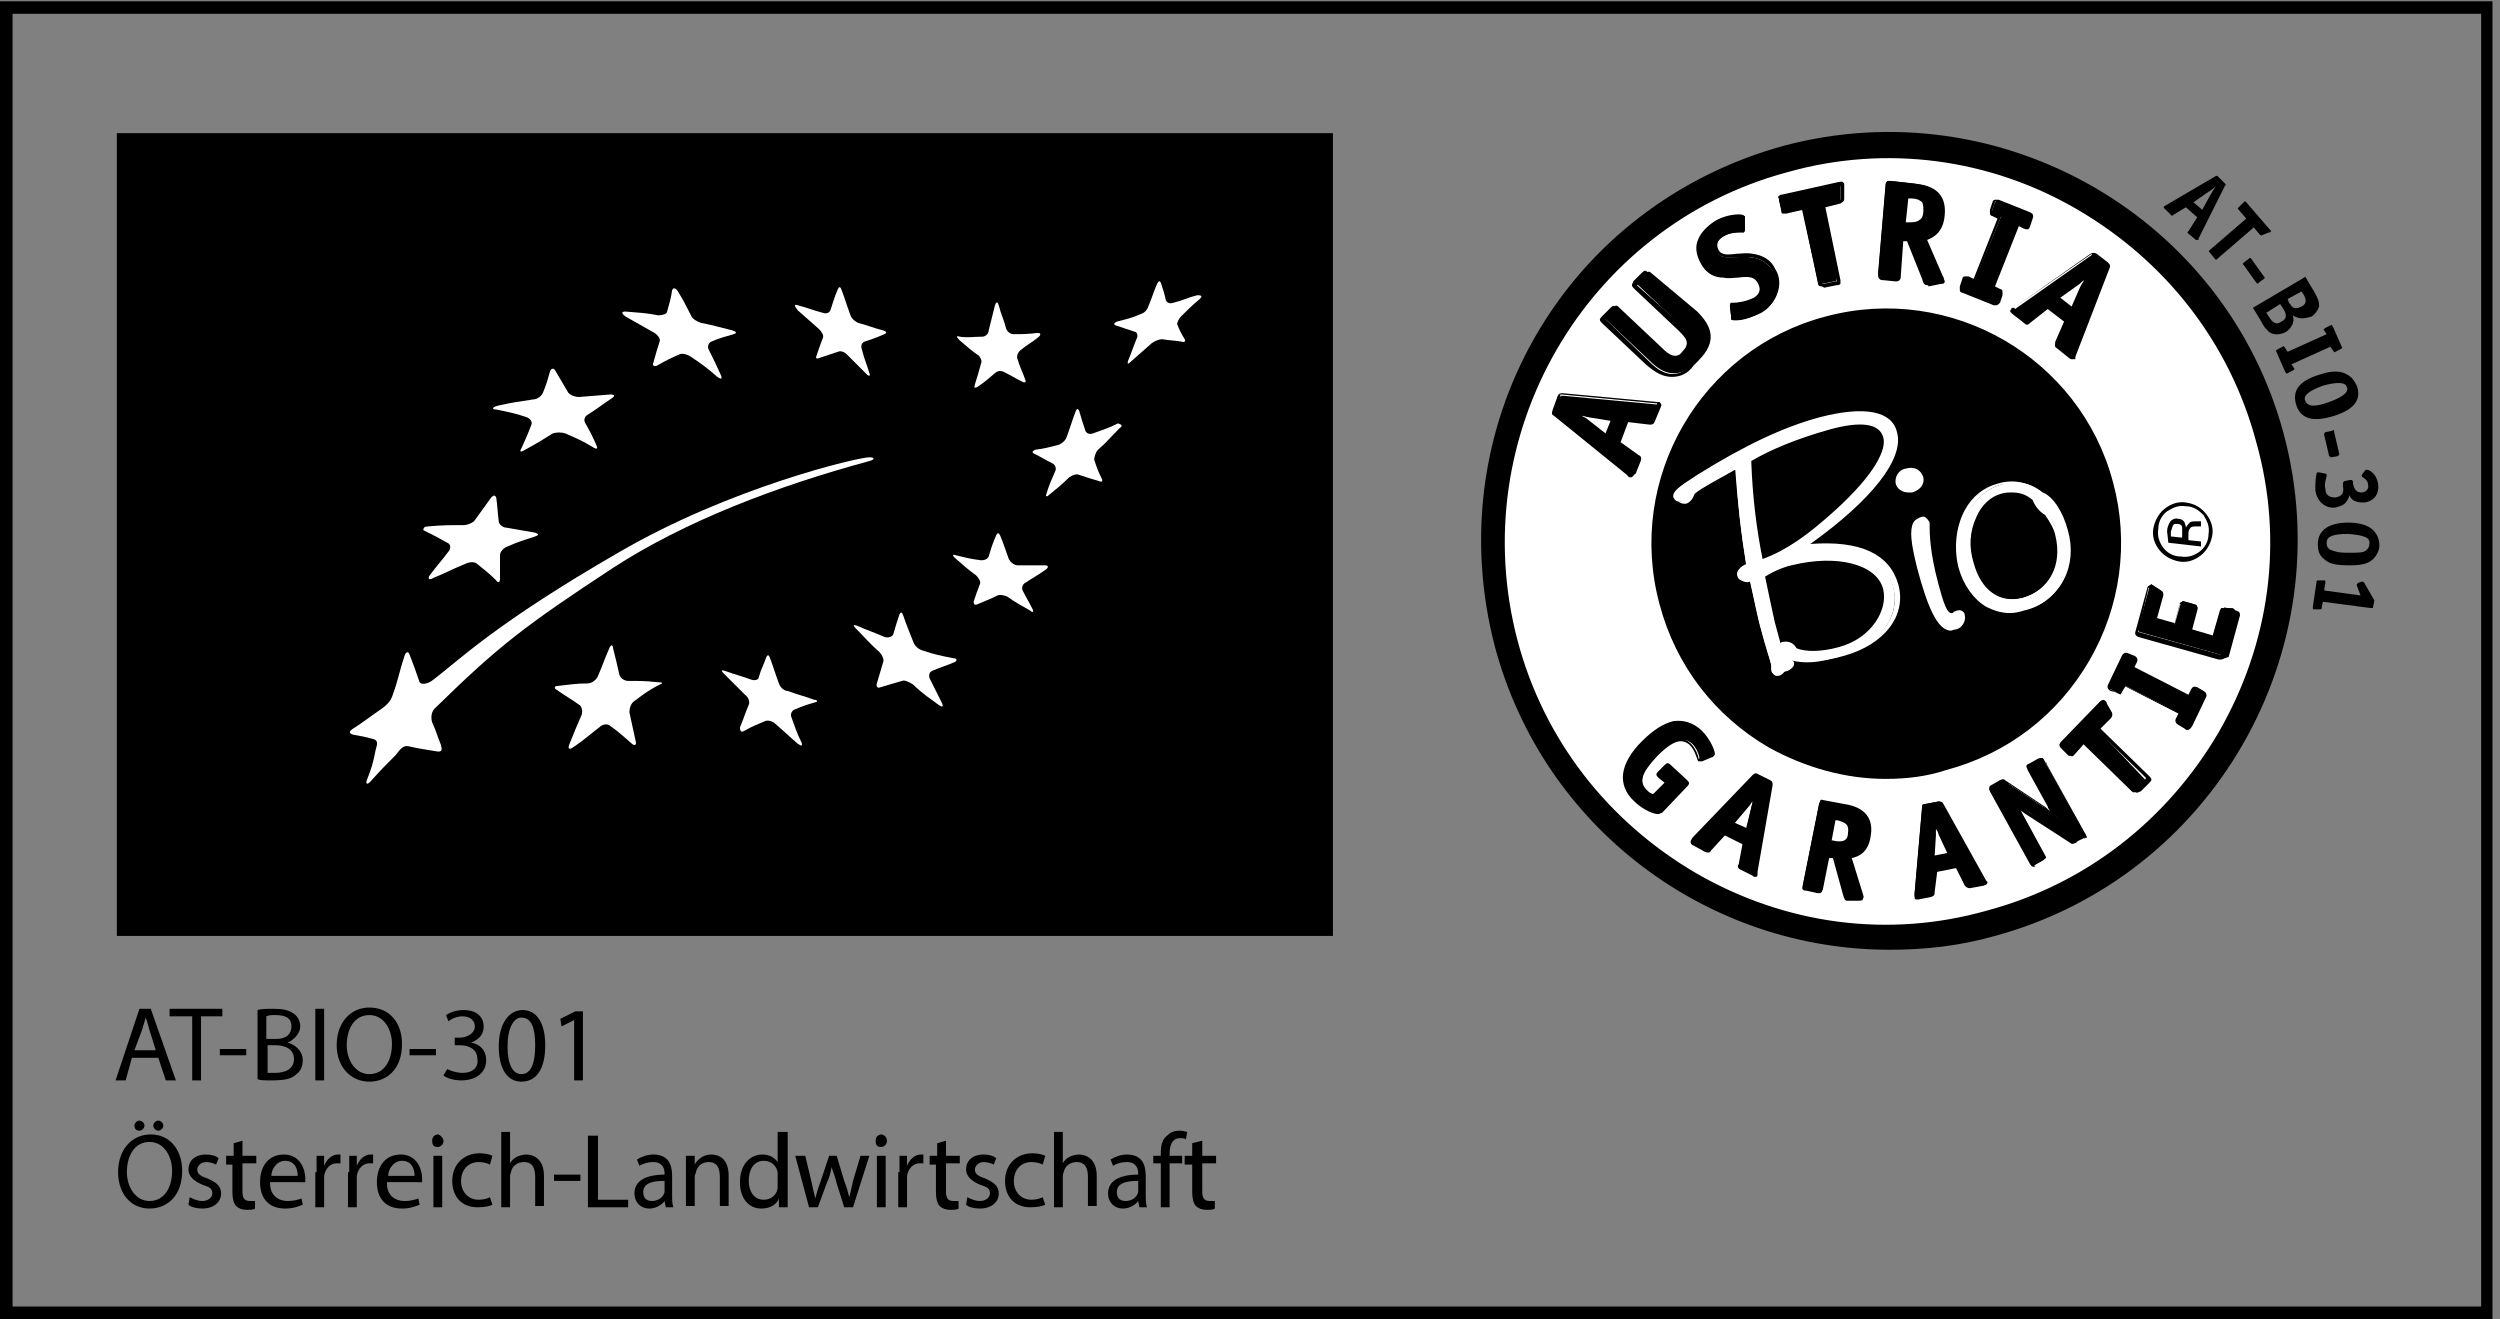 <?xml version="1.0" encoding="utf-8"?>
<!-- Generator: Adobe Illustrator 19.2.1, SVG Export Plug-In . SVG Version: 6.00 Build 0)  -->
<!DOCTYPE svg PUBLIC "-//W3C//DTD SVG 1.1//EN" "http://www.w3.org/Graphics/SVG/1.1/DTD/svg11.dtd">
<svg version="1.1" id="Ebene_1" xmlns="http://www.w3.org/2000/svg" xmlns:xlink="http://www.w3.org/1999/xlink" x="0px" y="0px"
	 viewBox="0 0 199 105" style="enable-background:new 0 0 199 105;" xml:space="preserve">
<rect x="0" y="0" width="199" height="105" fill="#808080" stroke="none"/>
<style type="text/css">
	.st0{clip-path:url(#SVGID_2_);}
	.st1{fill:#FFFFFF;}
	.st2{fill-rule:evenodd;clip-rule:evenodd;}
	.st3{fill-rule:evenodd;clip-rule:evenodd;fill:#FFFFFF;}
</style>
<g>
	<path d="M10.5,84.2L10,86H9.2l1.9-5.7H12L14,86h-0.8l-0.6-1.8H10.5z M12.4,83.6L11.9,82c-0.1-0.4-0.2-0.7-0.3-1h0
		c-0.1,0.3-0.2,0.7-0.3,1l-0.6,1.6H12.4z"/>
	<path d="M15.2,80.9h-1.7v-0.6h4.2v0.6H16V86h-0.7V80.9z"/>
	<path d="M19.6,83.4V84h-2.1v-0.5H19.6z"/>
	<path d="M20.5,80.4c0.3-0.1,0.8-0.1,1.3-0.1c0.7,0,1.2,0.1,1.6,0.4c0.3,0.2,0.5,0.6,0.5,1c0,0.5-0.4,1-1,1.3v0
		c0.5,0.1,1.2,0.6,1.2,1.4c0,0.5-0.2,0.9-0.5,1.1c-0.4,0.4-1,0.5-2,0.5c-0.5,0-0.9,0-1.1-0.1V80.4z M21.3,82.7h0.7
		c0.8,0,1.2-0.4,1.2-1c0-0.7-0.5-0.9-1.3-0.9c-0.3,0-0.5,0-0.7,0.1V82.7z M21.3,85.4c0.1,0,0.4,0,0.6,0c0.8,0,1.5-0.3,1.5-1.1
		c0-0.8-0.7-1.1-1.5-1.1h-0.6V85.4z"/>
	<path d="M25.8,80.3V86h-0.7v-5.7H25.8z"/>
	<path d="M32,83.1c0,2-1.2,3-2.6,3c-1.5,0-2.6-1.2-2.6-2.9c0-1.8,1.1-3,2.6-3C31,80.2,32,81.4,32,83.1z M27.6,83.2
		c0,1.2,0.7,2.3,1.8,2.3c1.2,0,1.8-1.1,1.8-2.4c0-1.1-0.6-2.3-1.8-2.3C28.2,80.8,27.6,81.9,27.6,83.2z"/>
	<path d="M34.7,83.4V84h-2.1v-0.5H34.7z"/>
	<path d="M35.6,85.1c0.2,0.1,0.7,0.3,1.2,0.3c1,0,1.3-0.6,1.2-1.1c0-0.8-0.7-1.1-1.4-1.1h-0.4v-0.6h0.4c0.5,0,1.2-0.3,1.2-0.9
		c0-0.4-0.3-0.8-1-0.8c-0.4,0-0.9,0.2-1.1,0.4l-0.2-0.5c0.3-0.2,0.8-0.4,1.4-0.4c1.1,0,1.6,0.6,1.6,1.3c0,0.6-0.3,1-1,1.3v0
		c0.7,0.1,1.2,0.6,1.2,1.4c0,0.9-0.7,1.6-2,1.6c-0.6,0-1.2-0.2-1.4-0.4L35.6,85.1z"/>
	<path d="M43.4,83.2c0,1.9-0.7,2.9-1.9,2.9c-1.1,0-1.8-1-1.8-2.8c0-1.8,0.8-2.9,1.9-2.9C42.7,80.4,43.4,81.4,43.4,83.2z M40.4,83.3
		c0,1.4,0.4,2.2,1.1,2.2c0.8,0,1.1-0.9,1.1-2.3c0-1.4-0.3-2.2-1.1-2.2C40.9,81,40.4,81.8,40.4,83.3z"/>
	<path d="M45.7,81.2L45.7,81.2l-1,0.5l-0.1-0.6l1.2-0.6h0.6V86h-0.7V81.2z"/>
</g>
<g>
	<path d="M14.5,93.2c0,2-1.2,3-2.6,3c-1.5,0-2.5-1.2-2.5-2.9c0-1.8,1.1-3,2.6-3C13.5,90.3,14.5,91.5,14.5,93.2z M10.1,93.3
		c0,1.2,0.7,2.3,1.8,2.3c1.2,0,1.8-1.1,1.8-2.4c0-1.1-0.6-2.3-1.8-2.3C10.7,90.9,10.1,92,10.1,93.3z M10.7,89.6
		c0-0.2,0.2-0.4,0.4-0.4s0.4,0.2,0.4,0.4c0,0.2-0.2,0.4-0.4,0.4C10.8,90,10.7,89.8,10.7,89.6z M12.2,89.6c0-0.2,0.2-0.4,0.4-0.4
		c0.2,0,0.4,0.2,0.4,0.4c0,0.2-0.2,0.4-0.4,0.4C12.4,90,12.2,89.8,12.2,89.6z"/>
	<path d="M15.1,95.3c0.2,0.1,0.6,0.3,1,0.3c0.5,0,0.8-0.3,0.8-0.6c0-0.4-0.2-0.5-0.8-0.7c-0.7-0.3-1.1-0.7-1.1-1.2
		c0-0.7,0.5-1.2,1.4-1.2c0.4,0,0.8,0.1,1,0.3l-0.2,0.5c-0.2-0.1-0.5-0.2-0.8-0.2c-0.4,0-0.7,0.3-0.7,0.6c0,0.3,0.2,0.5,0.8,0.7
		c0.7,0.3,1.1,0.6,1.1,1.2c0,0.7-0.6,1.2-1.5,1.2c-0.4,0-0.9-0.1-1.1-0.3L15.1,95.3z"/>
	<path d="M19.3,90.8V92h1.1v0.6h-1.1v2.2c0,0.5,0.1,0.8,0.6,0.8c0.2,0,0.3,0,0.4,0l0,0.6c-0.1,0.1-0.4,0.1-0.7,0.1
		c-0.3,0-0.6-0.1-0.8-0.3c-0.2-0.2-0.3-0.6-0.3-1.1v-2.2H18V92h0.6v-1L19.3,90.8z"/>
	<path d="M21.5,94.2c0,1,0.7,1.4,1.4,1.4c0.5,0,0.8-0.1,1.1-0.2l0.1,0.5c-0.3,0.1-0.7,0.3-1.4,0.3c-1.3,0-2-0.8-2-2.1
		s0.7-2.2,1.9-2.2c1.3,0,1.7,1.2,1.7,1.9c0,0.2,0,0.3,0,0.3H21.5z M23.7,93.6c0-0.5-0.2-1.2-1-1.2c-0.7,0-1.1,0.7-1.1,1.2H23.7z"/>
	<path d="M25.2,93.3c0-0.5,0-0.9,0-1.3h0.6l0,0.8h0c0.2-0.5,0.6-0.9,1.1-0.9c0.1,0,0.1,0,0.2,0v0.7c-0.1,0-0.2,0-0.3,0
		c-0.5,0-0.9,0.4-1,1c0,0.1,0,0.2,0,0.3v2.2h-0.7V93.3z"/>
	<path d="M27.8,93.3c0-0.5,0-0.9,0-1.3h0.6l0,0.8h0c0.2-0.5,0.6-0.9,1.1-0.9c0.1,0,0.1,0,0.2,0v0.7c-0.1,0-0.2,0-0.3,0
		c-0.5,0-0.9,0.4-1,1c0,0.1,0,0.2,0,0.3v2.2h-0.7V93.3z"/>
	<path d="M30.8,94.2c0,1,0.7,1.4,1.4,1.4c0.5,0,0.8-0.1,1.1-0.2l0.1,0.5c-0.3,0.1-0.7,0.3-1.4,0.3c-1.3,0-2-0.8-2-2.1
		s0.7-2.2,1.9-2.2c1.3,0,1.7,1.2,1.7,1.9c0,0.2,0,0.3,0,0.3H30.8z M33,93.6c0-0.5-0.2-1.2-1-1.2c-0.7,0-1.1,0.7-1.1,1.2H33z"/>
	<path d="M35.3,90.8c0,0.3-0.2,0.5-0.5,0.5c-0.3,0-0.4-0.2-0.4-0.5c0-0.3,0.2-0.5,0.5-0.5C35.1,90.4,35.3,90.6,35.3,90.8z
		 M34.5,96.1V92h0.7v4.1H34.5z"/>
	<path d="M39.2,95.9C39,96,38.6,96.1,38,96.1c-1.2,0-2-0.8-2-2.1c0-1.3,0.9-2.2,2.2-2.2c0.4,0,0.8,0.1,1,0.2L39,92.7
		c-0.2-0.1-0.5-0.2-0.9-0.2c-0.9,0-1.4,0.7-1.4,1.5c0,0.9,0.6,1.5,1.4,1.5c0.4,0,0.7-0.1,0.9-0.2L39.2,95.9z"/>
	<path d="M39.9,90.1h0.7v2.5h0c0.1-0.2,0.3-0.4,0.5-0.5c0.2-0.1,0.5-0.2,0.8-0.2c0.5,0,1.4,0.3,1.4,1.7v2.4h-0.7v-2.3
		c0-0.7-0.2-1.2-0.9-1.2c-0.5,0-0.9,0.3-1,0.7c0,0.1-0.1,0.2-0.1,0.4v2.5h-0.7V90.1z"/>
	<path d="M46.2,93.5v0.5h-2.1v-0.5H46.2z"/>
	<path d="M46.9,90.4h0.7v5.1h2.4v0.6h-3.2V90.4z"/>
	<path d="M53,96.1l-0.1-0.5h0c-0.2,0.3-0.7,0.6-1.2,0.6c-0.8,0-1.2-0.6-1.2-1.2c0-1,0.9-1.5,2.4-1.5v-0.1c0-0.3-0.1-0.9-0.9-0.9
		c-0.4,0-0.8,0.1-1.1,0.3l-0.2-0.5c0.3-0.2,0.8-0.4,1.3-0.4c1.2,0,1.5,0.8,1.5,1.7v1.5c0,0.4,0,0.7,0.1,1H53z M52.9,94
		c-0.8,0-1.7,0.1-1.7,0.9c0,0.5,0.3,0.7,0.7,0.7c0.5,0,0.9-0.3,1-0.7c0-0.1,0-0.2,0-0.2V94z"/>
	<path d="M54.6,93.1c0-0.4,0-0.8,0-1.1h0.7l0,0.7h0c0.2-0.4,0.7-0.8,1.3-0.8c0.6,0,1.4,0.3,1.4,1.7v2.4h-0.7v-2.3
		c0-0.7-0.2-1.2-0.9-1.2c-0.5,0-0.9,0.3-1,0.8c0,0.1-0.1,0.2-0.1,0.3v2.4h-0.7V93.1z"/>
	<path d="M62.7,90.1V95c0,0.4,0,0.8,0,1.1H62l0-0.7h0c-0.2,0.5-0.7,0.8-1.4,0.8c-1,0-1.7-0.8-1.7-2.1c0-1.4,0.8-2.2,1.8-2.2
		c0.6,0,1,0.3,1.2,0.6h0v-2.4H62.7z M61.9,93.6c0-0.1,0-0.2,0-0.3c-0.1-0.5-0.5-0.9-1.1-0.9c-0.8,0-1.2,0.7-1.2,1.6
		c0,0.8,0.4,1.5,1.2,1.5c0.5,0,1-0.3,1.1-0.9c0-0.1,0-0.2,0-0.3V93.6z"/>
	<path d="M64.1,92l0.5,2.1c0.1,0.5,0.2,0.9,0.3,1.3h0c0.1-0.4,0.2-0.8,0.4-1.3l0.7-2.1h0.6l0.6,2c0.2,0.5,0.3,0.9,0.4,1.3h0
		c0.1-0.4,0.2-0.8,0.3-1.3l0.6-2h0.7l-1.3,4.1h-0.7l-0.6-1.9c-0.1-0.5-0.3-0.9-0.4-1.3h0c-0.1,0.5-0.2,0.9-0.4,1.3l-0.7,1.9h-0.7
		L63.3,92H64.1z"/>
	<path d="M70.6,90.8c0,0.3-0.2,0.5-0.5,0.5c-0.3,0-0.4-0.2-0.4-0.5c0-0.3,0.2-0.5,0.5-0.5C70.5,90.4,70.6,90.6,70.6,90.8z
		 M69.8,96.1V92h0.7v4.1H69.8z"/>
	<path d="M71.6,93.3c0-0.5,0-0.9,0-1.3h0.6l0,0.8h0c0.2-0.5,0.6-0.9,1.1-0.9c0.1,0,0.1,0,0.2,0v0.7c-0.1,0-0.2,0-0.3,0
		c-0.5,0-0.9,0.4-1,1c0,0.1,0,0.2,0,0.3v2.2h-0.7V93.3z"/>
	<path d="M75.3,90.8V92h1.1v0.6h-1.1v2.2c0,0.5,0.1,0.8,0.6,0.8c0.2,0,0.3,0,0.4,0l0,0.6c-0.1,0.1-0.4,0.1-0.7,0.1
		c-0.3,0-0.6-0.1-0.8-0.3c-0.2-0.2-0.3-0.6-0.3-1.1v-2.2H74V92h0.6v-1L75.3,90.8z"/>
	<path d="M77,95.3c0.2,0.1,0.6,0.3,1,0.3c0.5,0,0.8-0.3,0.8-0.6c0-0.4-0.2-0.5-0.8-0.7c-0.7-0.3-1.1-0.7-1.1-1.2
		c0-0.7,0.5-1.2,1.4-1.2c0.4,0,0.8,0.1,1,0.3l-0.2,0.5c-0.2-0.1-0.5-0.2-0.8-0.2c-0.4,0-0.7,0.3-0.7,0.6c0,0.3,0.2,0.5,0.8,0.7
		c0.7,0.3,1.1,0.6,1.1,1.2c0,0.7-0.6,1.2-1.5,1.2c-0.4,0-0.9-0.1-1.1-0.3L77,95.3z"/>
	<path d="M83.2,95.9C83,96,82.6,96.1,82,96.1c-1.2,0-2-0.8-2-2.1c0-1.3,0.9-2.2,2.2-2.2c0.4,0,0.8,0.1,1,0.2L83,92.7
		c-0.2-0.1-0.5-0.2-0.9-0.2c-0.9,0-1.4,0.7-1.4,1.5c0,0.9,0.6,1.5,1.4,1.5c0.4,0,0.7-0.1,0.9-0.2L83.2,95.9z"/>
	<path d="M83.9,90.1h0.7v2.5h0c0.1-0.2,0.3-0.4,0.5-0.5c0.2-0.1,0.5-0.2,0.8-0.2c0.5,0,1.4,0.3,1.4,1.7v2.4h-0.7v-2.3
		c0-0.7-0.2-1.2-0.9-1.2c-0.5,0-0.9,0.3-1,0.7c0,0.1-0.1,0.2-0.1,0.4v2.5h-0.7V90.1z"/>
	<path d="M90.7,96.1l-0.1-0.5h0c-0.2,0.3-0.7,0.6-1.2,0.6c-0.8,0-1.2-0.6-1.2-1.2c0-1,0.9-1.5,2.4-1.5v-0.1c0-0.3-0.1-0.9-0.9-0.9
		c-0.4,0-0.8,0.1-1.1,0.3l-0.2-0.5c0.3-0.2,0.8-0.4,1.3-0.4c1.2,0,1.5,0.8,1.5,1.7v1.5c0,0.4,0,0.7,0.1,1H90.7z M90.6,94
		c-0.8,0-1.7,0.1-1.7,0.9c0,0.5,0.3,0.7,0.7,0.7c0.5,0,0.9-0.3,1-0.7c0-0.1,0-0.2,0-0.2V94z"/>
	<path d="M92.4,96.1v-3.5h-0.6V92h0.6v-0.2c0-0.6,0.1-1.1,0.5-1.4c0.3-0.3,0.6-0.4,1-0.4c0.3,0,0.5,0.1,0.6,0.1l-0.1,0.6
		c-0.1-0.1-0.3-0.1-0.5-0.1c-0.6,0-0.8,0.6-0.8,1.2V92h1v0.6h-1v3.5H92.4z"/>
	<path d="M95.7,90.8V92h1.1v0.6h-1.1v2.2c0,0.5,0.1,0.8,0.6,0.8c0.2,0,0.3,0,0.4,0l0,0.6c-0.1,0.1-0.4,0.1-0.7,0.1
		c-0.3,0-0.6-0.1-0.8-0.3c-0.2-0.2-0.3-0.6-0.3-1.1v-2.2h-0.6V92h0.6v-1L95.7,90.8z"/>
</g>
<g>
	<defs>
		<rect id="SVGID_1_" y="0.1" width="198.4" height="104.9"/>
	</defs>
	<clipPath id="SVGID_2_">
		<use xlink:href="#SVGID_1_"  style="overflow:visible;"/>
	</clipPath>
	<g class="st0">
		<path d="M198.4,105H0V0.1h198.4V105z M1,104h196.5V1.1H1V104z"/>
	</g>
</g>
<g>
	<path class="st1" d="M181.7,43.1c0,17.2-14,31.2-31.4,31.2c-17.3,0-31.3-14-31.3-31.2c0-17.2,14-31.2,31.3-31.2
		C167.7,11.8,181.7,25.8,181.7,43.1"/>
</g>
<g>
	<path class="st2" d="M120.6,51c4.4,16.4,21.3,26.1,37.6,21.7c16.4-4.4,26.1-21.2,21.7-37.6c-4.4-16.4-21.3-26.1-37.7-21.7
		C125.9,17.8,116.2,34.6,120.6,51 M119.2,51.4c-4.6-17.2,5.6-34.9,22.8-39.5c17.2-4.6,34.9,5.6,39.5,22.8
		c4.6,17.2-5.6,34.9-22.8,39.5C141.5,78.9,123.8,68.7,119.2,51.4z"/>
</g>
<g>
	<path d="M150.4,75.6c-14.4,0-27.5-9.6-31.4-24.1l0,0c-2.2-8.4-1.1-17.2,3.2-24.7c4.3-7.5,11.4-12.9,19.8-15.2
		c17.3-4.6,35.2,5.7,39.8,23c4.6,17.3-5.7,35.2-23,39.9C156,75.3,153.2,75.6,150.4,75.6z M150.4,11c-2.7,0-5.5,0.4-8.3,1.1
		c-8.3,2.2-15.2,7.5-19.5,14.9c-4.3,7.4-5.4,16-3.2,24.3l0,0c4.6,17.1,22.2,27.2,39.2,22.7c17.1-4.6,27.2-22.2,22.7-39.2
		C177.5,20.5,164.5,11,150.4,11z M150.2,74.1c-5.4,0-10.7-1.4-15.4-4.2c-7.2-4.1-12.3-10.8-14.4-18.8l0,0
		c-4.4-16.5,5.4-33.5,21.9-37.9c8-2.1,16.3-1,23.5,3.1C173,20.4,178.1,27,180.2,35c2.1,8,1,16.3-3.1,23.5S166.3,70.8,158.3,73
		C155.7,73.7,152.9,74.1,150.2,74.1z M120.8,51c2.1,7.9,7.2,14.4,14.2,18.5c7.1,4.1,15.3,5.2,23.1,3c7.9-2.1,14.4-7.2,18.5-14.2
		c4.1-7.1,5.2-15.3,3-23.1c-2.1-7.9-7.2-14.4-14.2-18.5s-15.3-5.2-23.1-3C126.2,18,116.5,34.7,120.8,51L120.8,51z"/>
</g>
<g>
	<path d="M132.2,48.1c-2.7-9.9,3.2-20.1,13.1-22.8c9.9-2.7,20.1,3.2,22.8,13.1c2.7,9.9-3.2,20.1-13.1,22.8
		C145.1,63.9,134.9,58,132.2,48.1"/>
</g>
<g>
	<path d="M150.1,62c-3.2,0-6.4-0.9-9.3-2.5c-4.3-2.5-7.4-6.5-8.7-11.4c-2.7-10,3.3-20.3,13.2-22.9c10-2.7,20.3,3.3,22.9,13.2
		c1.3,4.8,0.6,9.9-1.9,14.2s-6.5,7.4-11.4,8.7C153.4,61.8,151.8,62,150.1,62z M132.4,48.1c1.3,4.8,4.3,8.7,8.6,11.2
		c4.3,2.5,9.2,3.1,14,1.8c4.8-1.3,8.7-4.3,11.2-8.6c2.5-4.3,3.1-9.2,1.8-14c-2.6-9.8-12.8-15.7-22.6-13
		C135.6,28.1,129.7,38.3,132.4,48.1z"/>
</g>
<g>
	<path d="M134.2,62.5c0.1-0.1,0.1-0.2,0-0.3l-1.3-1.2c-0.1-0.1-0.2-0.1-0.3,0l-0.5,0.5c-0.1,0.1-0.1,0.2,0,0.3l0.6,0.5l-1,1.1
		c-0.1,0-0.4-0.1-0.6-0.4c-0.8-0.8-0.3-1.7,0.8-2.9c1.1-1.1,2-1.6,2.8-0.9c0.5,0.5,0.6,1.2,0.6,1.3c0,0,0.1,0,0.2,0l0.7-0.3
		c0.1,0,0.1-0.1,0.1-0.1c0.1-0.1-0.3-1.1-0.9-1.8c-1.3-1.3-2.9-1-4.6,0.8c-1.7,1.8-1.9,3.3-0.6,4.6c0.6,0.6,1.7,1.2,2.1,0.9
		L134.2,62.5"/>
</g>
<g>
	<path d="M132,64.8c-0.6,0-1.5-0.6-1.9-1c-1.4-1.3-1.2-3,0.6-4.8c0.9-0.9,1.7-1.4,2.5-1.6c0.8-0.1,1.6,0.1,2.3,0.8
		c0.6,0.6,1,1.5,1,1.8c0,0.1,0,0.1-0.1,0.2c0,0-0.1,0.1-0.2,0.1l-0.7,0.3c-0.2,0-0.3,0-0.3,0c0,0-0.1-0.1-0.1-0.2
		c-0.1-0.2-0.2-0.7-0.6-1.1c-0.2-0.2-0.5-0.3-0.7-0.3c-0.5,0-1.1,0.4-1.9,1.2c-1.2,1.3-1.5,2-0.8,2.7c0.1,0.1,0.3,0.3,0.5,0.3
		l0.9-0.9l-0.5-0.4c-0.2-0.2-0.2-0.3,0-0.5l0.5-0.5c0.2-0.2,0.3-0.2,0.5,0l1.3,1.2c0.2,0.2,0.2,0.3,0,0.5l0,0l-2,2.1
		C132.2,64.7,132.1,64.8,132,64.8z M133.6,57.7c-0.1,0-0.2,0-0.4,0c-0.7,0.1-1.5,0.6-2.4,1.5c-1.6,1.7-1.8,3.1-0.6,4.4
		c0.7,0.6,1.7,1.1,1.8,0.9l2-2.1c0,0,0,0,0-0.1c0,0,0,0,0,0l-1.3-1.2c0,0,0,0-0.1,0c0,0,0,0,0,0l-0.5,0.5c0,0,0,0,0,0.1c0,0,0,0,0,0
		l0.7,0.6l-1.2,1.3l-0.1,0c-0.3-0.1-0.5-0.2-0.7-0.4c-1-0.9-0.2-2,0.8-3.1c0.8-0.9,1.5-1.3,2.1-1.3c0,0,0,0,0,0
		c0.3,0,0.6,0.1,0.9,0.4c0.4,0.4,0.6,1,0.6,1.2c0,0,0,0,0,0c0,0,0,0,0,0l0.7-0.3c0,0,0.1,0,0.1,0c0-0.2-0.3-1-0.9-1.6
		C134.7,58,134.2,57.7,133.6,57.7z"/>
</g>
<g>
	<path class="st2" d="M139,66.1l-1.2-0.6l1.2-1.4c0.3-0.3,0.6-0.8,0.9-1.2l0,0c-0.2,0.4-0.4,1-0.5,1.4L139,66.1 M137.3,66.3l1.6,0.8
		l-0.4,1.7c0,0.2,0,0.2,0.1,0.3l1,0.5c0.1,0,0.2,0.1,0.2,0c0,0,0-0.1,0-0.2l1.2-6.9c0-0.1,0-0.2-0.1-0.2l-1-0.5
		c-0.2-0.1-0.2-0.1-0.3,0l-4.8,5c0,0-0.1,0.1-0.1,0.1c0,0.1,0,0.1,0.1,0.2l0.9,0.5c0.1,0.1,0.2,0.1,0.3-0.1L137.3,66.3z"/>
</g>
<g>
	<path d="M139.7,69.8c-0.1,0-0.1,0-0.2-0.1l-1-0.5c-0.2-0.1-0.2-0.3-0.1-0.4l0.3-1.6l-1.4-0.7l-1.1,1.2c-0.1,0.2-0.2,0.2-0.5,0.1
		l-0.9-0.5c-0.1,0-0.3-0.2-0.2-0.4c0-0.1,0.1-0.1,0.1-0.2l4.8-5c0.1-0.1,0.2-0.2,0.4-0.1l1,0.5c0.2,0.1,0.2,0.2,0.2,0.4l-1.2,6.9
		c0,0.1,0,0.1,0,0.2C139.9,69.7,139.9,69.8,139.7,69.8z M138.6,68.9l1,0.5c0,0,0,0,0,0c0,0,0,0,0,0c0,0,0,0,0-0.1l1.2-6.8
		c0,0,0,0,0-0.1c0,0,0,0,0,0l-1-0.5c0,0-0.1,0-0.1,0c0,0,0,0,0,0l-4.8,5c0,0,0,0-0.1,0.1c0,0,0,0,0,0l0.9,0.5c0,0,0.1,0,0.1,0
		c0,0,0-0.1,0.1-0.1l1.2-1.4L139,67l-0.4,1.8C138.6,68.9,138.6,68.9,138.6,68.9z M139.1,66.4l-1.6-0.8l1.3-1.5
		c0.3-0.3,0.6-0.8,0.9-1.2l0.1-0.1l0.2,0.1l0,0.1c-0.1,0.2-0.3,0.9-0.4,1.4L139.1,66.4z M138.1,65.5l0.9,0.4l0.4-1.6
		c0-0.1,0.1-0.3,0.1-0.5c-0.1,0.1-0.2,0.3-0.3,0.4L138.1,65.5z"/>
</g>
<g>
	<path class="st2" d="M145.7,67l0.4-1.9l0.4,0.1c0.5,0.1,1.1,0.2,0.9,1.1c-0.2,0.9-0.8,0.9-1.4,0.8L145.7,67 M145.5,68.1l0.5,0.1
		l0.8,3c0.1,0.2,0.1,0.4,0.2,0.4c0,0,0.1,0,0.1,0l0.9-0.1c0.1,0,0.2,0,0.2-0.1c0-0.1,0-0.2,0-0.2l-1-3c0.4-0.1,1.3-0.3,1.5-1.7
		c0.4-1.9-1.2-2.3-2-2.4l-1.6-0.3c-0.2,0-0.2,0-0.3,0.2l-1.3,6.5c0,0.2,0,0.2,0.2,0.3l0.9,0.2c0.2,0,0.2,0,0.3-0.2L145.5,68.1z"/>
</g>
<g>
	<path d="M147.1,71.7c0,0-0.1,0-0.1,0c-0.1,0-0.2-0.1-0.3-0.5l-0.8-2.9l-0.3,0l-0.5,2.5c-0.1,0.3-0.2,0.3-0.4,0.3l-0.9-0.2
		c-0.1,0-0.2,0-0.3-0.1c-0.1-0.1,0-0.2,0-0.3l1.3-6.5c0-0.1,0.1-0.2,0.1-0.3c0.1-0.1,0.2,0,0.3,0l1.6,0.3c0.7,0.1,2.5,0.5,2.1,2.6
		c-0.2,1.3-1,1.6-1.5,1.7l0.9,2.9c0,0.1,0.1,0.2,0,0.3c0,0.2-0.2,0.2-0.4,0.2L147.1,71.7C147.1,71.7,147.1,71.7,147.1,71.7z
		 M147,71.4C147,71.4,147.1,71.4,147,71.4l1-0.1c0,0,0.1,0,0.1,0c0,0,0,0,0-0.1l-1-3.2l0.1,0c0.4-0.1,1.2-0.3,1.4-1.5
		c0.3-1.6-0.8-2-1.9-2.2l-1.6-0.3c0,0-0.1,0-0.1,0c0,0,0,0,0,0.1l-1.3,6.5c0,0,0,0.1,0,0.1c0,0,0,0,0.1,0l0.9,0.2c0,0,0.1,0,0.1,0
		c0,0,0,0,0-0.1l0.5-2.8l0.7,0.1l0.9,3.1C147,71.3,147,71.4,147,71.4z M146.5,67.3c-0.2,0-0.4,0-0.5-0.1l-0.4-0.1l0.4-2.2l0.5,0.1
		c0.5,0.1,1.2,0.2,1,1.3c-0.1,0.4-0.2,0.7-0.5,0.8C146.9,67.2,146.7,67.3,146.5,67.3z M145.8,66.9l0.1,0c0.3,0.1,0.7,0.1,0.9,0
		c0.2-0.1,0.3-0.3,0.3-0.6c0.1-0.7-0.2-0.8-0.8-1l-0.2,0L145.8,66.9z"/>
</g>
<g>
	<path class="st2" d="M155.2,68l-1.3,0.3l0.1-1.8c0-0.4,0-1-0.1-1.5l0,0c0.1,0.4,0.3,1,0.5,1.4L155.2,68 M154,69.2l1.7-0.4l0.8,1.5
		c0.1,0.2,0.1,0.2,0.2,0.2l1.1-0.2c0.1,0,0.2-0.1,0.2-0.1c0,0-0.1-0.1-0.1-0.2l-3.4-6.1c-0.1-0.1-0.1-0.1-0.2-0.1l-1.1,0.2
		c-0.2,0-0.2,0.1-0.2,0.2l-0.6,6.9c0,0,0,0.1,0,0.2c0,0.1,0.1,0.1,0.2,0l1-0.2c0.1,0,0.2-0.1,0.2-0.3L154,69.2z"/>
</g>
<g>
	<path d="M152.6,71.6c-0.1,0-0.2,0-0.2-0.2c0-0.1,0-0.2,0-0.2l0,0l0.6-6.9c0-0.2,0.1-0.3,0.3-0.3l1-0.2c0.2,0,0.3,0,0.4,0.2l3.4,6.1
		c0,0,0.1,0.1,0.1,0.1c0,0.1,0,0.2-0.3,0.3l-1.1,0.2c-0.2,0-0.3-0.1-0.4-0.2l-0.7-1.4l-1.5,0.3L154,71c0,0.2,0,0.3-0.3,0.4l-1,0.2
		C152.7,71.6,152.6,71.6,152.6,71.6z M153.2,64.2C153.2,64.2,153.2,64.3,153.2,64.2l-0.6,7c0,0,0,0,0,0c0,0,0,0,0,0l1-0.2
		c0,0,0.1,0,0.1,0c0,0,0-0.1,0-0.1l0.1-1.8l2-0.4l0.8,1.6c0,0.1,0.1,0.1,0.1,0.1l1.1-0.3c0,0,0,0,0,0c0,0,0,0,0,0l-3.4-6.1
		c0,0,0,0,0-0.1c0,0,0,0-0.1,0L153.2,64.2C153.3,64.2,153.2,64.2,153.2,64.2z M153.8,68.5l0.1-2c0-0.4,0-1-0.1-1.4l0-0.1l0.3-0.1
		l0.1,0.1c0.1,0.4,0.3,1,0.5,1.4l0.9,1.8L153.8,68.5z M154.1,66c0,0.2,0,0.3,0,0.5l-0.1,1.6l1-0.2l-0.7-1.5
		C154.3,66.3,154.2,66.1,154.1,66z"/>
</g>
<g>
	<path d="M162.7,60.5c-0.1-0.2-0.1-0.2-0.3-0.1l-0.7,0.4c-0.2,0.1-0.2,0.1-0.1,0.3l1.6,2.9c0.1,0.3,0.5,0.9,0.7,1.2l0,0
		c-0.3-0.3-0.7-0.7-1.3-1l-3-2c-0.1-0.1-0.1-0.1-0.3,0l-0.7,0.4c-0.2,0.1-0.2,0.1-0.1,0.3l3.2,5.8c0.1,0.2,0.1,0.2,0.3,0.1l0.7-0.4
		c0.2-0.1,0.2-0.1,0.1-0.3l-1.8-3.3c-0.2-0.4-0.5-0.9-0.6-1l0,0c0.3,0.4,0.6,0.6,1.2,0.9L165,67c0.1,0.1,0.2,0.1,0.3,0l0.6-0.3
		c0.2-0.1,0.2-0.1,0.1-0.3L162.7,60.5"/>
</g>
<g>
	<path d="M161.9,69C161.9,69,161.9,69,161.9,69c-0.2,0-0.2-0.1-0.3-0.2l-3.2-5.8c-0.1-0.2-0.1-0.4,0.1-0.5l0.7-0.4
		c0.2-0.1,0.3-0.1,0.4,0l3,2c0.2,0.1,0.4,0.3,0.6,0.5c-0.1-0.2-0.2-0.3-0.2-0.4l-1.6-2.9c0-0.1-0.1-0.2-0.1-0.3
		c0-0.1,0.1-0.2,0.2-0.2l0.7-0.4c0.2-0.1,0.4-0.1,0.5,0.1l0,0l3.2,5.8c0.1,0.2,0.1,0.4-0.1,0.5l-0.6,0.3c-0.2,0.1-0.3,0.1-0.4,0
		l-3.4-2.2c-0.2-0.1-0.4-0.3-0.6-0.4c0,0.1,0.1,0.1,0.1,0.2l1.8,3.3c0.1,0.2,0.1,0.4-0.1,0.5l-0.7,0.4C162.1,68.9,162,69,161.9,69z
		 M158.6,62.7C158.6,62.8,158.6,62.8,158.6,62.7l3.3,5.9c0,0,0,0.1,0,0.1c0,0,0,0,0.1,0l0.7-0.4c0,0,0,0,0.1,0c0,0,0,0,0-0.1
		l-1.8-3.2c-0.1-0.3-0.3-0.5-0.4-0.7c-0.1-0.1-0.1-0.2-0.2-0.3l-0.1-0.1l0.2-0.1l0.1,0.1c0.3,0.3,0.6,0.6,1.2,0.9l3.4,2.2
		c0,0,0.1,0,0.1,0c0,0,0,0,0.1,0l0.6-0.3c0,0,0.1,0,0.1,0c0,0,0,0,0-0.1l-3.2-5.8c0,0,0-0.1,0-0.1c0,0,0,0-0.1,0l-0.7,0.4
		c0,0,0,0-0.1,0c0,0,0,0,0,0.1l1.6,2.9c0.1,0.1,0.2,0.3,0.3,0.5c0.1,0.2,0.3,0.5,0.4,0.7l0.1,0.1l-0.2,0.1l-0.1-0.1
		c-0.3-0.3-0.7-0.6-1.2-1l-3-2c0,0,0,0-0.1,0c0,0,0,0-0.1,0L158.6,62.7C158.7,62.7,158.6,62.7,158.6,62.7z"/>
</g>
<g>
	<path d="M166.9,58l0.9-0.9c0.1-0.1,0.1-0.1,0-0.3l-0.4-0.7c0-0.1,0-0.1-0.1-0.1c-0.1-0.1-0.1,0-0.3,0.1l-3,3.1
		c-0.1,0.1-0.1,0.1,0,0.3l0.6,0.6c0.1,0.1,0.1,0.1,0.2,0l0.9-1l4,3.9c0.1,0.1,0.2,0.1,0.3,0l0.7-0.7c0.1-0.1,0.1-0.2,0-0.3L166.9,58
		"/>
</g>
<g>
	<path d="M170.1,63.1c-0.1,0-0.2-0.1-0.3-0.1l-3.9-3.8l-0.8,0.9c-0.1,0.1-0.1,0.1-0.2,0.1c-0.1,0-0.2-0.1-0.2-0.1l-0.6-0.6
		c-0.2-0.2-0.2-0.3,0-0.5l3-3.1c0.1-0.1,0.3-0.3,0.5-0.1c0.1,0.1,0.1,0.1,0.1,0.2l0.4,0.7c0.1,0.2,0,0.4-0.1,0.5l-0.8,0.8l3.9,3.8
		c0.2,0.2,0.2,0.3,0,0.5l-0.7,0.7C170.3,63,170.2,63.1,170.1,63.1C170.1,63.1,170.1,63.1,170.1,63.1z M165.9,58.7l4.1,4
		c0,0,0,0,0.1,0c0,0,0,0,0,0l0.7-0.7c0,0,0,0,0-0.1c0,0,0,0,0,0l-4.1-4l1-1c0.1-0.1,0.1-0.1,0-0.1l-0.4-0.7c0,0,0,0,0-0.1
		c0,0,0,0-0.1,0.1l-3,3.1c0,0,0,0,0,0c0,0,0,0,0,0l0.6,0.6c0,0,0,0,0,0c0,0,0,0,0,0L165.9,58.7z"/>
</g>
<g>
	<path d="M174.8,55c-0.2-0.1-0.2-0.1-0.3,0.1l-0.3,0.5l-4.5-2.3l0.3-0.5c0.1-0.2,0.1-0.2-0.1-0.3l-0.5-0.3c-0.2-0.1-0.2-0.1-0.3,0.1
		l-1.1,2.3c-0.1,0.2-0.1,0.2,0.1,0.3l0.5,0.3c0.2,0.1,0.2,0.1,0.3-0.1l0.3-0.5l4.5,2.3l-0.3,0.5c-0.1,0.2-0.1,0.2,0.1,0.3l0.5,0.3
		c0.2,0.1,0.2,0.1,0.3-0.1l1.1-2.3c0.1-0.2,0.1-0.2-0.1-0.3L174.8,55"/>
</g>
<g>
	<path d="M174.1,58.1c-0.1,0-0.1,0-0.2-0.1l-0.5-0.3c-0.2-0.1-0.3-0.3-0.2-0.5l0.2-0.4l-4.3-2.2l-0.2,0.4c0,0.1-0.1,0.2-0.2,0.2
		c-0.1,0-0.2,0-0.3-0.1L168,55c-0.2-0.1-0.3-0.3-0.2-0.5l1.1-2.3c0.1-0.2,0.3-0.3,0.5-0.2l0.5,0.2c0.2,0.1,0.3,0.3,0.2,0.5l-0.2,0.4
		l4.3,2.2l0.2-0.4c0.1-0.2,0.2-0.3,0.5-0.2l0,0l0.5,0.3c0.2,0.1,0.3,0.3,0.2,0.5l-1.1,2.3C174.3,58.1,174.2,58.1,174.1,58.1z
		 M173.5,57.5C173.5,57.5,173.5,57.5,173.5,57.5l0.6,0.3c0,0,0.1,0,0.1,0c0,0,0,0,0-0.1l1.1-2.3c0,0,0-0.1,0-0.1c0,0,0,0-0.1,0
		l-0.5-0.3c0,0-0.1,0-0.1,0c0,0,0,0,0,0.1l-0.3,0.6l-4.8-2.4l0.3-0.6c0,0,0-0.1,0-0.1c0,0,0,0-0.1,0l-0.5-0.2c0,0-0.1,0-0.1,0
		c0,0,0,0,0,0.1l-1.1,2.3c0,0,0,0.1,0,0.1c0,0,0,0,0.1,0l0.5,0.3c0,0,0.1,0,0.1,0c0,0,0,0,0-0.1l0.3-0.6l4.8,2.4L173.5,57.5
		C173.5,57.5,173.5,57.5,173.5,57.5z"/>
</g>
<g>
	<path d="M177,48.4c-0.2,0-0.2,0-0.3,0.2l-0.6,2.1l-1.9-0.6l0.5-1.7c0.1-0.2,0-0.2-0.1-0.3l-0.7-0.2c-0.2-0.1-0.2,0-0.3,0.1
		l-0.5,1.7l-1.6-0.5l0.6-1.9c0-0.1,0-0.2-0.1-0.3l-0.6-0.4c-0.1,0-0.1-0.1-0.1-0.1c-0.1,0-0.1,0-0.2,0.2l-0.9,3.3
		c0,0.2,0,0.2,0.1,0.3l6.4,1.8c0.2,0.1,0.2,0,0.3-0.1l0.9-3.3c0-0.2,0-0.2-0.2-0.3L177,48.4"/>
</g>
<g>
	<path d="M176.8,52.5c0,0-0.1,0-0.2,0l-6.4-1.8c-0.2-0.1-0.3-0.2-0.2-0.5l0.9-3.3c0-0.1,0.1-0.4,0.4-0.3c0.1,0,0.1,0,0.2,0.1L172,47
		c0.2,0.1,0.2,0.2,0.2,0.4l-0.5,1.8l1.4,0.4l0.4-1.5c0-0.1,0.1-0.2,0.2-0.2c0.1-0.1,0.2,0,0.3,0l0.7,0.2c0.1,0,0.2,0.1,0.2,0.2
		c0.1,0.1,0,0.2,0,0.3l-0.4,1.5l1.7,0.5l0.6-2c0-0.1,0.1-0.2,0.2-0.2c0.1-0.1,0.2,0,0.3,0l0,0l0.7,0.2c0.3,0.1,0.3,0.2,0.3,0.4
		l-0.9,3.3C177,52.4,176.9,52.5,176.8,52.5z M170.2,50.3C170.2,50.3,170.3,50.3,170.2,50.3l6.5,1.8c0,0,0.1,0,0.1,0c0,0,0,0,0-0.1
		l0.9-3.3c0,0,0,0,0-0.1c0,0,0,0-0.1,0l-0.7-0.2c0,0,0,0-0.1,0c0,0,0,0,0,0.1l-0.7,2.3l-2.2-0.6l0.5-1.8c0,0,0-0.1,0-0.1
		c0,0,0,0-0.1,0l-0.7-0.2c0,0-0.1,0-0.1,0c0,0,0,0,0,0.1l-0.5,1.8l-1.9-0.6l0.6-2.1c0-0.1,0-0.1,0-0.1l-0.6-0.4c0,0,0,0-0.1,0
		c0,0,0,0.1,0,0.1L170.2,50.3C170.2,50.3,170.2,50.3,170.2,50.3z"/>
</g>
<g>
	<path class="st2" d="M128.4,33.4l-0.5,1.4l-1.6-1.2c-0.4-0.3-0.9-0.6-1.3-0.8l0,0c0.5,0.1,1.1,0.3,1.5,0.4L128.4,33.4 M128.7,35.3
		l0.7-1.8l1.9,0.2c0.2,0,0.2,0,0.3-0.1l0.5-1.2c0-0.1,0.1-0.2,0-0.2c0,0-0.1,0-0.2,0l-7.5-0.7c-0.1,0-0.2,0-0.3,0.2l-0.4,1.1
		c-0.1,0.2-0.1,0.2,0.1,0.3l5.8,4.7c0,0,0.1,0.1,0.2,0.1c0.1,0,0.1,0,0.2-0.2l0.4-1c0.1-0.2,0-0.2-0.1-0.3L128.7,35.3z"/>
</g>
<g>
	<path d="M129.8,38C129.8,38,129.7,38,129.8,38c-0.2,0-0.2-0.1-0.3-0.2l-5.8-4.7c-0.2-0.1-0.2-0.2-0.1-0.5l0.4-1.1
		c0.1-0.2,0.2-0.2,0.4-0.2l7.5,0.7c0.1,0,0.1,0,0.2,0c0.1,0.1,0.2,0.2,0.1,0.4l-0.5,1.2c-0.1,0.2-0.2,0.2-0.4,0.2l-1.7-0.2l-0.6,1.6
		l1.4,1c0.2,0.1,0.3,0.2,0.2,0.5l-0.4,1C130,37.8,130,38,129.8,38z M123.8,32.9C123.8,32.9,123.9,32.9,123.8,32.9l5.9,4.7
		c0,0,0.1,0,0.1,0.1c0,0,0,0,0-0.1l0.4-1c0,0,0-0.1,0-0.1c0,0,0,0-0.1-0.1l-1.6-1.2l0.8-2l2,0.2c0,0,0.1,0,0.1,0l0.5-1.2
		c0,0,0,0,0-0.1c0,0,0,0,0,0l-0.1,0l-7.5-0.7c0,0-0.1,0-0.1,0c0,0,0,0,0,0.1L123.8,32.9C123.8,32.9,123.8,32.9,123.8,32.9
		C123.8,32.9,123.8,32.9,123.8,32.9z M127.9,35l-1.7-1.3c-0.4-0.3-0.9-0.6-1.3-0.8l-0.1-0.1l0.1-0.3l0.1,0c0.3,0.1,1,0.3,1.5,0.4
		l2.1,0.3L127.9,35z M125.9,33.1c0.2,0.1,0.4,0.2,0.5,0.3l1.4,1.1l0.4-1l-1.8-0.3C126.3,33.2,126.1,33.1,125.9,33.1z"/>
</g>
<g>
	<path d="M131.4,21.7c-0.1-0.1-0.2-0.1-0.3,0l-0.7,0.7c-0.1,0.1-0.1,0.2,0,0.3l3.5,3.3c0.6,0.6,1.1,1.1,0.3,1.9s-1.4,0.3-1.9-0.2
		l-3.5-3.3c-0.1-0.1-0.2-0.1-0.3,0l-0.7,0.7c-0.1,0.1-0.1,0.2,0,0.3l3.5,3.3c1.2,1.2,2.4,1.5,3.9,0c1.5-1.5,1.1-2.7-0.1-3.9
		L131.4,21.7"/>
</g>
<g>
	<path d="M133.1,30c-0.7,0-1.3-0.3-2.1-1l-3.5-3.3c-0.2-0.2-0.2-0.3,0-0.5l0.7-0.7c0.2-0.2,0.3-0.2,0.5,0l3.5,3.3
		c0.3,0.3,0.7,0.6,1,0.6c0,0,0,0,0,0c0.2,0,0.5-0.1,0.7-0.4c0.7-0.7,0.3-1.1-0.3-1.7l-3.5-3.3c-0.1-0.1-0.2-0.2-0.2-0.3
		c0-0.1,0.1-0.2,0.1-0.3l0.7-0.7c0.2-0.2,0.3-0.2,0.5,0v0l3.5,3.3c1.5,1.4,1.5,2.7,0.1,4.1C134.4,29.7,133.8,30,133.1,30z
		 M127.8,25.4C127.8,25.4,127.8,25.4,127.8,25.4l3.5,3.4c1.3,1.3,2.4,1.3,3.6,0c1.2-1.3,1.2-2.4-0.1-3.6l-3.5-3.3c0,0-0.1,0-0.1-0.1
		c0,0,0,0-0.1,0.1l-0.7,0.7c0,0,0,0.1-0.1,0.1c0,0,0,0,0.1,0.1L134,26c0.5,0.5,1.2,1.2,0.3,2.1c-0.3,0.3-0.6,0.5-0.9,0.5
		c0,0,0,0,0,0c-0.5,0-0.8-0.3-1.2-0.7l-3.5-3.3c0,0-0.1,0-0.1-0.1c0,0,0,0-0.1,0.1L127.8,25.4C127.8,25.4,127.8,25.4,127.8,25.4z"/>
</g>
<g>
	<path d="M138.8,17.4c0-0.1,0-0.1,0-0.2c-0.1-0.2-1.3-0.1-2.2,0.4c-1.1,0.6-1.8,1.8-1,3.2c0.4,0.8,1,1,1.7,1
		c1.3,0.1,2.4-0.4,2.8,0.5c0.3,0.6,0.2,1.1-0.4,1.4c-0.8,0.5-1.8,0.4-1.9,0.5c0,0-0.1,0.1-0.1,0.2l0.1,0.8c0,0.1,0,0.2,0,0.2
		c0.1,0.2,1.4,0,2.4-0.5c1.2-0.7,1.6-2,1-3.2c-0.4-0.7-1-1.1-1.7-1.2c-1.2-0.2-2.4,0.3-2.8-0.4c-0.3-0.6,0-1,0.5-1.3
		c0.7-0.4,1.5-0.3,1.6-0.3c0,0,0.1-0.1,0.1-0.2L138.8,17.4"/>
</g>
<g>
	<path d="M138.2,25.5c-0.2,0-0.4,0-0.4-0.1c0,0,0-0.1,0-0.2l-0.1-0.8c0-0.1,0-0.3,0.1-0.3c0,0,0.1,0,0.2,0c0.3,0,1-0.1,1.6-0.4
		c0.5-0.3,0.6-0.7,0.3-1.2c-0.3-0.5-0.7-0.5-1.6-0.4c-0.3,0-0.7,0.1-1.1,0c-0.6,0-1.3-0.2-1.8-1.1c-0.4-0.7-0.5-1.4-0.2-2
		c0.2-0.5,0.7-1,1.3-1.4c0.8-0.5,1.9-0.6,2.2-0.5c0.1,0,0.1,0.1,0.2,0.1c0,0,0,0.1,0,0.2l0,0.8c0,0.1,0,0.2-0.1,0.3
		c-0.1,0-0.1,0-0.2,0c-0.3,0-0.9,0-1.4,0.3c-0.3,0.2-0.7,0.5-0.4,1.1c0.2,0.4,0.7,0.4,1.4,0.3c0.4,0,0.8-0.1,1.3,0
		c0.8,0.1,1.5,0.5,1.8,1.2c0.4,0.6,0.4,1.3,0.2,1.9c-0.2,0.6-0.6,1.1-1.3,1.5C139.7,25.2,138.8,25.5,138.2,25.5z M138,25.2
		c0.2,0.1,1.3-0.1,2.2-0.6c0.6-0.3,1-0.8,1.1-1.3c0.2-0.5,0.1-1.1-0.2-1.7c-0.3-0.6-0.9-1-1.6-1.1c-0.4-0.1-0.8,0-1.2,0
		c-0.7,0-1.4,0.1-1.7-0.5c-0.3-0.6-0.1-1.1,0.6-1.5c0.6-0.3,1.2-0.3,1.5-0.3c0,0,0,0,0,0c0,0,0,0,0,0l0-0.8c0,0,0-0.1,0-0.1
		c-0.2-0.1-1.2,0-2,0.5c-0.6,0.3-1,0.7-1.2,1.2c-0.2,0.5-0.2,1.1,0.2,1.7c0.4,0.8,0.9,0.9,1.6,1c0.4,0,0.8,0,1.1,0
		c0.8-0.1,1.5-0.1,1.9,0.6c0.4,0.7,0.2,1.2-0.4,1.6c-0.7,0.4-1.4,0.4-1.8,0.5c0,0-0.1,0-0.1,0L138,25.2C138,25.2,138,25.2,138,25.2z
		"/>
</g>
<g>
	<path d="M145,16.3l1.3-0.3c0.1,0,0.2,0,0.2-0.2l0-0.9c0-0.1,0-0.1,0-0.2c0-0.1-0.1-0.1-0.3-0.1l-4.5,1c-0.2,0-0.2,0.1-0.1,0.2
		l0.2,0.9c0,0.2,0.1,0.2,0.2,0.1l1.4-0.3l1.3,5.9c0,0.2,0.1,0.2,0.3,0.2l1-0.2c0.2,0,0.2-0.1,0.2-0.3L145,16.3"/>
</g>
<g>
	<path d="M145,22.8c-0.2,0-0.3-0.1-0.3-0.3l-1.2-5.8l-1.3,0.3c-0.1,0-0.2,0-0.3,0s-0.1-0.1-0.1-0.2l-0.2-0.9c0-0.1,0-0.2,0-0.3
		c0.1-0.1,0.1-0.1,0.2-0.1l4.5-1c0.1,0,0.3-0.1,0.4,0c0.1,0.1,0.1,0.1,0.1,0.2c0,0.1,0,0.1,0,0.2l0,0.9c0,0.3-0.2,0.3-0.3,0.4
		l-1.2,0.3l1.2,5.8c0,0.1,0,0.2,0,0.3c-0.1,0.1-0.2,0.1-0.3,0.1l-1,0.2C145.1,22.8,145,22.8,145,22.8z M143.7,16.4l1.3,6.1
		c0,0.1,0,0.1,0,0.1c0,0,0,0,0.1,0l1-0.2c0,0,0.1,0,0.1,0c0,0,0,0,0-0.1l-1.3-6.1l1.5-0.3c0.1,0,0.1,0,0.1-0.1l0-0.9
		c0,0,0-0.1,0-0.1c0,0-0.1,0-0.1,0l-4.5,1c0,0,0,0,0,0c0,0,0,0,0,0l0.2,0.9c0,0,0,0,0,0c0,0,0,0,0,0L143.7,16.4z"/>
</g>
<g>
	<path class="st2" d="M151.5,17.8l0.2-2.1l0.4,0c0.6,0.1,1.2,0.1,1.1,1.1c-0.1,1-0.7,1.1-1.4,1L151.5,17.8 M151.4,19l0.5,0l1.2,3.1
		c0.1,0.2,0.2,0.4,0.2,0.4c0,0,0.1,0,0.2,0l1-0.2c0.1,0,0.2,0,0.2-0.1c0-0.1,0-0.2-0.1-0.2l-1.4-3.1c0.4-0.2,1.3-0.5,1.4-1.9
		c0.2-2.1-1.5-2.3-2.4-2.4l-1.8-0.2c-0.2,0-0.2,0-0.3,0.2l-0.6,7.1c0,0.2,0,0.2,0.2,0.3l1,0.1c0.2,0,0.2,0,0.3-0.2L151.4,19z"/>
</g>
<g>
	<path d="M153.4,22.7C153.4,22.7,153.4,22.7,153.4,22.7c-0.2,0-0.3-0.1-0.4-0.5l-1.2-3l-0.3,0l-0.2,2.8c0,0.1,0,0.2-0.1,0.3
		c-0.1,0.1-0.2,0.1-0.3,0.1l-1-0.1c-0.1,0-0.2,0-0.3-0.1c-0.1-0.1-0.1-0.2-0.1-0.3l0.6-7.1c0-0.1,0-0.2,0.1-0.3
		c0.1-0.1,0.2-0.1,0.3-0.1l1.8,0.2c0.7,0.1,2.7,0.2,2.5,2.5c-0.1,1.4-0.9,1.8-1.4,2l1.3,3c0,0.1,0.1,0.2,0.1,0.3
		c0,0.2-0.2,0.2-0.3,0.2l-1,0.2C153.5,22.7,153.5,22.7,153.4,22.7z M151.3,18.8l0.8,0.1l0,0.1l1.2,3.1c0.1,0.2,0.1,0.2,0.1,0.3
		c0,0,0.1,0,0.1,0l1-0.2c0,0,0.1,0,0.1,0c0,0,0-0.1,0-0.1l-1.5-3.2l0.1-0.1c0.4-0.2,1.2-0.5,1.3-1.8c0.2-1.8-1.1-2.1-2.3-2.2
		l-1.8-0.2c0,0-0.1,0-0.1,0c0,0,0,0,0,0.1l-0.6,7.1c0,0,0,0.1,0,0.1c0,0,0,0,0.1,0l1,0.1c0,0,0.1,0,0.1,0c0,0,0,0,0-0.1L151.3,18.8z
		 M152.1,18c-0.1,0-0.2,0-0.4,0l-0.4,0l0.2-2.4l0.6,0c0.4,0,0.8,0.1,1,0.4c0.2,0.2,0.2,0.5,0.2,0.9c0,0.4-0.2,0.7-0.4,0.9
		C152.8,18,152.5,18,152.1,18z M151.7,17.7l0.1,0c0.4,0,0.8,0,1-0.2c0.2-0.1,0.3-0.4,0.3-0.7c0-0.3,0-0.5-0.1-0.7
		c-0.2-0.2-0.5-0.3-0.8-0.3l-0.3,0L151.7,17.7z"/>
</g>
<g>
	<path d="M159.2,23.4c0.1-0.2,0-0.2-0.1-0.3l-0.6-0.2l2.1-5.1l0.6,0.2c0.2,0.1,0.2,0.1,0.3-0.1l0.2-0.6c0.1-0.2,0-0.2-0.1-0.3
		l-2.5-1c-0.2-0.1-0.2-0.1-0.3,0.1l-0.2,0.6c-0.1,0.2-0.1,0.2,0.1,0.3l0.6,0.2l-2.1,5.1l-0.6-0.2c-0.2-0.1-0.2-0.1-0.3,0.1l-0.2,0.6
		c-0.1,0.2,0,0.2,0.1,0.3l2.5,1c0.2,0.1,0.2,0.1,0.3-0.1L159.2,23.4"/>
</g>
<g>
	<path d="M158.9,24.3c-0.1,0-0.1,0-0.2,0l-2.5-1c-0.1,0-0.2-0.1-0.2-0.2c0-0.1,0-0.2,0-0.3l0.2-0.6c0-0.1,0.1-0.2,0.2-0.2
		c0.1,0,0.2,0,0.3,0l0.4,0.2l1.9-4.8l-0.4-0.2c-0.1,0-0.2-0.1-0.2-0.2c0-0.1,0-0.2,0-0.3l0.2-0.6c0-0.1,0.1-0.2,0.2-0.2
		c0.1,0,0.2,0,0.3,0l2.5,1c0.2,0.1,0.3,0.2,0.2,0.5l-0.2,0.6c-0.1,0.3-0.2,0.3-0.5,0.2l-0.4-0.2l-1.9,4.8l0.4,0.2
		c0.1,0,0.2,0.1,0.2,0.2c0,0.1,0,0.2,0,0.3l-0.2,0.6C159.1,24.2,159,24.3,158.9,24.3z M156.2,22.9C156.2,22.9,156.2,22.9,156.2,22.9
		l2.6,1.1c0,0,0.1,0,0.1,0c0,0,0,0,0-0.1l0.2-0.6c0,0,0-0.1,0-0.1c0,0,0,0-0.1,0l-0.7-0.3l2.2-5.4l0.7,0.3c0,0,0.1,0,0.1,0
		c0,0,0,0,0-0.1l0.2-0.6c0,0,0-0.1,0-0.1c0,0,0,0-0.1,0l-2.5-1c0,0-0.1,0-0.1,0c0,0,0,0,0,0.1l-0.2,0.6c0,0,0,0.1,0,0.1c0,0,0,0,0,0
		c0,0,0,0,0.1,0l0.7,0.3l-0.1,0.1l-2.1,5.2l-0.7-0.3c0,0-0.1,0-0.1,0c0,0,0,0,0,0.1L156.2,22.9C156.2,22.9,156.2,22.9,156.2,22.9
		L156.2,22.9z"/>
</g>
<g>
	<path class="st2" d="M164.9,24.6l-1.2-0.9l1.6-1.2c0.4-0.3,0.8-0.7,1.2-1.1l0,0c-0.2,0.4-0.6,1-0.8,1.4L164.9,24.6 M163,24.4
		l1.5,1.2l-0.7,1.7c-0.1,0.2-0.1,0.2,0,0.3l1,0.8c0.1,0.1,0.2,0.1,0.2,0.1c0,0,0.1-0.1,0.1-0.2l2.7-7c0-0.1,0.1-0.2-0.1-0.3
		l-0.9-0.7c-0.2-0.1-0.2-0.1-0.3,0l-6.1,4.3c0,0-0.1,0.1-0.2,0.1c0,0.1,0,0.1,0.1,0.2l0.9,0.7c0.1,0.1,0.2,0.1,0.3,0L163,24.4z"/>
</g>
<g>
	<path d="M165,28.6c-0.1,0-0.2,0-0.3-0.1l-1-0.8c-0.2-0.1-0.1-0.3-0.1-0.5l0.7-1.6l-1.3-1l-1.4,1.1c-0.2,0.2-0.3,0.2-0.5,0l-0.9-0.7
		c-0.1-0.1-0.3-0.2-0.1-0.4c0-0.1,0.1-0.1,0.2-0.1l0,0l6.1-4.3c0.2-0.1,0.3-0.1,0.5,0l0.9,0.7c0.2,0.2,0.2,0.3,0.1,0.5l-2.7,7
		c0,0,0,0,0,0.1c0,0.1,0,0.1-0.1,0.1C165.1,28.5,165.1,28.6,165,28.6C165,28.6,165,28.6,165,28.6z M163,24.2l1.7,1.3l-0.8,1.8
		c0,0,0,0.1,0,0.1l1,0.8c0,0,0,0,0,0c0,0,0-0.1,0-0.1l2.7-7c0,0,0-0.1,0-0.1l0,0c0,0,0,0-0.1,0l-0.9-0.7c-0.1,0-0.1,0-0.1-0.1
		c0,0,0,0,0,0l-6.2,4.3c0,0,0,0,0,0c0,0,0,0,0,0l0.9,0.7c0,0,0.1,0,0.1,0c0,0,0,0,0.1-0.1L163,24.2z M165,24.8l-1.5-1.1l1.7-1.3
		c0.3-0.3,0.8-0.7,1.1-1.1l0.1-0.1l0.2,0.2l-0.1,0.1c-0.2,0.4-0.6,1-0.8,1.4L165,24.8z M164,23.7l0.9,0.7l0.7-1.6
		c0.1-0.2,0.2-0.3,0.3-0.5c-0.2,0.1-0.3,0.3-0.5,0.4L164,23.7z"/>
</g>
<g>
	<path class="st2" d="M172.2,43.6c0.3,0.4,0.8,0.7,1.4,0.7c0.6,0.1,1.1-0.1,1.5-0.4c0.4-0.3,0.7-0.8,0.7-1.4c0.1-0.6-0.1-1-0.4-1.5
		c-0.4-0.4-0.8-0.7-1.4-0.7c-0.6-0.1-1,0.1-1.5,0.4c-0.4,0.3-0.7,0.8-0.7,1.4C171.7,42.7,171.9,43.2,172.2,43.6 M175.6,40.9
		c0.4,0.5,0.6,1.1,0.5,1.7c-0.1,0.6-0.4,1.2-0.9,1.6c-0.5,0.4-1.1,0.6-1.7,0.5c-0.6-0.1-1.2-0.4-1.6-0.9c-0.4-0.5-0.6-1.1-0.5-1.7
		c0.1-0.6,0.4-1.2,0.9-1.6c0.5-0.4,1.1-0.6,1.7-0.5C174.7,40.1,175.2,40.4,175.6,40.9z M173,41.8c-0.1,0.1-0.1,0.3-0.2,0.5l0,0.4
		l0.9,0.1l0-0.4c0-0.2,0-0.3,0-0.4c0-0.2-0.2-0.3-0.4-0.3C173.2,41.7,173,41.7,173,41.8z M172.5,42.3c0-0.3,0.1-0.5,0.2-0.7
		c0.1-0.2,0.4-0.4,0.7-0.3c0.2,0,0.4,0.1,0.5,0.3c0,0.1,0.1,0.2,0.1,0.4c0.1-0.2,0.2-0.3,0.3-0.4c0.1-0.1,0.3-0.1,0.4-0.1l0.2,0
		c0.1,0,0.1,0,0.2,0c0.1,0,0.1,0,0.1,0l0,0l0,0.4c0,0,0,0,0,0c0,0,0,0,0,0l-0.1,0l-0.2,0c-0.3,0-0.5,0-0.6,0.2
		c-0.1,0.1-0.1,0.3-0.1,0.5l0,0.4l1,0.1l0,0.4l-2.6-0.3L172.5,42.3z"/>
</g>
<g>
	<path class="st3" d="M140.1,44.7c2.2-0.8,4.1-2.2,6-4c2.9-2.6,4.2-4.8,3.9-5.9c-0.3-1.2-1.8-1.4-4.5-0.7c-2.6,0.7-4.8,1.6-6.3,2.5
		C139.3,39.5,139.6,42.2,140.1,44.7 M141.7,51.5c0.1-0.1,0.2-0.2,0.4-0.2c0.3-0.1,0.6,0.1,0.8,0.5c0.7,0.3,2,0.3,3.5-0.1
		c2.7-0.7,4.1-3,3.6-4.8c-0.5-2-3.6-3-7.4-2c-0.5,0.1-1.3,0.4-2.2,0.9c0.3,1.3,0.5,2.5,0.8,3.5C141.2,49.8,141.5,50.5,141.7,51.5z
		 M142.1,52.4c0.1,0.4,0.3,0.5,0.4,0.6c0.1,0.3-0.1,0.4-0.6,0.5c-0.5,0.1-0.8,0.1-0.9-0.2c0-0.1,0-0.3,0-0.4
		c-0.4-1.4-0.7-2.3-0.8-2.8c-0.3-1.1-0.6-2.5-0.9-4c-0.5,0.2-0.9,0-1-0.3c-0.1-0.3,0.2-0.6,0.7-0.8c-0.4-2.5-0.7-5.2-0.9-7.9
		c-1.6,0.9-2.9,1.6-3.6,2.1c-0.2,0.4-0.4,0.7-0.7,0.7c-0.3,0.1-0.5-0.1-0.6-0.3c-0.1-0.5,0.5-0.9,1.7-1.6c3.4-2.1,6.5-3.7,9.8-4.5
		c3.5-0.9,5.5-0.5,6,1.1c0.5,2-1.9,5.3-7.3,9.1c4.2-0.4,6.7,0.6,7.3,3c0.6,2.3-1,4.7-4.2,5.5C144.9,52.8,143.3,52.9,142.1,52.4z"/>
</g>
<g>
	<path class="st1" d="M141.5,53.8c-0.1,0-0.2,0-0.3-0.1c-0.1-0.1-0.2-0.2-0.2-0.3c0-0.1,0-0.3,0-0.4c-0.1-0.5-0.3-1-0.4-1.4
		c-0.2-0.6-0.3-1.1-0.4-1.4c-0.3-1-0.5-2.2-0.9-3.9c-0.3,0.1-0.5,0-0.7-0.1c-0.2-0.1-0.3-0.2-0.3-0.4c-0.1-0.3,0.2-0.7,0.7-0.9
		c-0.4-2.4-0.7-4.8-0.8-7.5l-0.1,0c-1.4,0.8-2.6,1.4-3.2,1.9c-0.2,0.5-0.4,0.7-0.7,0.8c-0.2,0-0.3,0-0.5-0.1
		c-0.1-0.1-0.2-0.2-0.3-0.4c-0.2-0.6,0.5-1,1.7-1.8c3.7-2.3,6.8-3.8,9.8-4.6c3.5-0.9,5.7-0.5,6.1,1.2c0.6,2.1-2,5.4-6.9,8.9
		c4-0.3,6.3,0.8,7,3.2c0.7,2.5-1.1,4.8-4.3,5.7c-1.7,0.5-3.1,0.5-4.3,0.2c0,0,0.1,0.1,0.1,0.1c0.1,0.1,0.1,0.1,0.2,0.2
		c0.1,0.5-0.5,0.7-0.7,0.7C141.8,53.8,141.6,53.8,141.5,53.8z M139.4,46l0,0.2c0.4,1.8,0.6,3,0.9,4c0.1,0.3,0.2,0.7,0.4,1.3
		c0.1,0.4,0.2,0.9,0.4,1.4l0,0l0,0c0,0.1,0,0.2,0,0.3c0,0.1,0.1,0.1,0.1,0.2c0.1,0.1,0.3,0.1,0.6,0c0.5-0.1,0.5-0.3,0.5-0.4
		c0,0,0-0.1-0.1-0.1c-0.1-0.1-0.2-0.3-0.3-0.5l0-0.3l0.2,0.1c1.2,0.4,2.7,0.4,4.5-0.1c3-0.8,4.7-3,4.1-5.3c-0.6-2.4-3.1-3.3-7.2-2.9
		l-0.1-0.3c5.1-3.6,7.8-6.9,7.2-8.9c-0.4-1.6-2.5-1.9-5.8-1c-3,0.8-6.1,2.2-9.7,4.5c-1.1,0.7-1.7,1.1-1.6,1.5c0,0.1,0.1,0.2,0.1,0.2
		c0.1,0,0.1,0,0.2,0c0.2-0.1,0.4-0.3,0.6-0.7l0,0l0,0c0.7-0.5,1.8-1.1,3.3-1.9l0.5-0.3l0,0.2c0.2,2.8,0.5,5.4,0.9,7.8l0,0.1l-0.1,0
		c-0.4,0.2-0.7,0.4-0.6,0.6c0,0.1,0.1,0.2,0.2,0.2c0.1,0.1,0.4,0.1,0.6,0L139.4,46z M144.3,52.1c-0.6,0-1.1-0.1-1.4-0.2l0,0l0,0
		c-0.3-0.4-0.5-0.4-0.7-0.4c-0.1,0-0.2,0.1-0.3,0.2l-0.2,0.2l-0.2-0.6c-0.2-0.8-0.4-1.4-0.5-1.9c-0.3-0.9-0.5-2-0.8-3.5l0-0.1
		l0.1-0.1c0.9-0.5,1.7-0.8,2.3-0.9c3.8-1,7-0.1,7.6,2.1c0.6,2.2-1.4,4.4-3.7,5C145.7,52,144.9,52.1,144.3,52.1z M143,51.6
		c0.7,0.3,2,0.3,3.4-0.1c2.6-0.7,3.9-3,3.5-4.6c-0.5-2-3.7-2.8-7.3-1.9c-0.5,0.1-1.3,0.4-2.1,0.9c0.3,1.4,0.5,2.4,0.7,3.3
		c0.1,0.5,0.3,1.1,0.5,1.9l0,0.1c0.1-0.1,0.2-0.1,0.2-0.1C142.4,51,142.8,51.2,143,51.6z M140,44.9l0-0.2c-0.5-2.5-0.8-5.2-0.9-8.1
		l0-0.1l0.1,0c1.6-1,3.8-1.9,6.4-2.6c2.8-0.7,4.3-0.5,4.7,0.8c0.3,1.3-1.1,3.6-3.9,6.1c-2.3,2.1-4.1,3.3-6.1,4L140,44.9z
		 M139.4,36.7c0.1,2.8,0.4,5.3,0.9,7.8c1.9-0.7,3.6-1.9,5.8-3.9c3.2-2.9,4.1-4.9,3.8-5.8c-0.3-1.1-1.8-1.3-4.3-0.6
		C143.1,34.9,140.9,35.8,139.4,36.7z"/>
</g>
<g>
	<path class="st1" d="M152.8,41.4c-0.7,0.2-0.7,1.4-0.1,3.8c0.9,3.5,1.7,5.1,2.8,4.8c0.4-0.1,0.7-0.6,0.6-0.9c0-0.2-0.3-0.3-0.4-0.3
		c-0.2,0-0.3,0.2-0.4,0.2c-0.5,0.1-0.8-0.6-1.2-2.4c-0.9-3.3-0.6-4.7-0.7-4.9C153.4,41.4,153.2,41.3,152.8,41.4"/>
</g>
<g>
	<path class="st1" d="M155.3,50.2c-1.1,0-1.9-2-2.7-5c-0.5-2-0.6-3-0.3-3.6c0.1-0.2,0.3-0.3,0.5-0.4c0.2-0.1,0.4-0.1,0.5,0
		c0.1,0.1,0.2,0.2,0.3,0.4c0,0.1,0,0.1,0,0.3c0,0.5,0,2,0.7,4.6c0.4,1.5,0.7,2.4,1.1,2.3c0,0,0.1,0,0.1-0.1c0.1,0,0.2-0.1,0.3-0.1
		c0.3-0.1,0.6,0.1,0.6,0.4c0.1,0.4-0.2,1-0.7,1.1C155.5,50.1,155.4,50.2,155.3,50.2z M153.1,41.5c-0.1,0-0.1,0-0.2,0h0
		c-0.1,0-0.2,0.1-0.3,0.2c-0.3,0.4-0.2,1.5,0.3,3.4c1,3.5,1.7,5,2.6,4.7c0.3-0.1,0.6-0.5,0.5-0.7c0-0.1-0.1-0.2-0.3-0.1
		c-0.1,0-0.2,0.1-0.2,0.1c-0.1,0-0.1,0.1-0.2,0.1c-0.6,0.2-0.9-0.6-1.4-2.5c-0.7-2.7-0.7-4.2-0.7-4.7c0-0.1,0-0.2,0-0.2
		c0-0.1-0.1-0.2-0.1-0.2C153.1,41.5,153.1,41.5,153.1,41.5z"/>
</g>
<g>
	<path class="st1" d="M151.1,38.5c0.1,0.4,0.6,0.7,1.2,0.5c0.6-0.2,0.9-0.6,0.7-1c-0.1-0.5-0.6-0.8-1.2-0.6
		C151.3,37.6,151,38,151.1,38.5"/>
</g>
<g>
	<path class="st1" d="M151.9,39.2c-0.5,0-0.9-0.3-1-0.7l0,0c-0.1-0.5,0.2-1.1,0.8-1.2c0.7-0.2,1.2,0.1,1.4,0.7
		c0.1,0.5-0.2,1-0.9,1.2C152.2,39.2,152,39.2,151.9,39.2z M151.2,38.5c0.1,0.4,0.5,0.5,1,0.4c0.5-0.1,0.7-0.5,0.6-0.8
		c-0.1-0.4-0.5-0.6-1-0.5C151.4,37.7,151.1,38.1,151.2,38.5z"/>
</g>
<g>
	<path class="st3" d="M161.9,39.6c-0.9-0.6-1.7-0.7-2.6-0.5c-1.8,0.5-3.1,3-2.4,5.7c0.6,2.3,2.3,3.3,4.1,2.8
		c2.2-0.6,3.3-2.8,2.7-5.2c-0.1-0.5-0.4-1.1-0.9-1.7C162.4,40.5,162.1,40.1,161.9,39.6 M162.6,39.2c0.8,0.3,1.6,1.5,2,3
		c0.8,2.8-0.5,5.5-3.3,6.3c-2.4,0.6-4.4-0.6-5.1-3.3c-0.8-3,0.7-5.9,3-6.6C160.5,38.2,161.6,38.4,162.6,39.2z"/>
</g>
<g>
	<path class="st1" d="M160,48.8c-0.7,0-1.3-0.2-1.9-0.5c-1-0.6-1.8-1.7-2.2-3.1c-0.4-1.6-0.2-3.3,0.5-4.6c0.6-1.1,1.5-1.8,2.6-2.1
		c1.3-0.4,2.5-0.1,3.5,0.7c0.8,0.4,1.6,1.6,2,3c0.4,1.4,0.3,2.8-0.3,4c-0.6,1.2-1.7,2.1-3.1,2.4C160.8,48.7,160.4,48.8,160,48.8z
		 M160.3,38.5c-0.3,0-0.7,0-1.1,0.1c-1,0.3-1.8,1-2.4,2c-0.7,1.3-0.9,2.9-0.5,4.4c0.4,1.4,1.1,2.4,2,3c0.8,0.5,1.8,0.6,2.9,0.3
		c1.3-0.3,2.3-1.2,2.9-2.3c0.6-1.1,0.7-2.5,0.3-3.8c-0.4-1.4-1.1-2.5-1.9-2.9l0,0C161.8,38.8,161.1,38.5,160.3,38.5z M160.2,47.9
		c-0.6,0-1.2-0.2-1.7-0.5c-0.8-0.5-1.4-1.4-1.7-2.5c-0.3-1.3-0.3-2.6,0.3-3.8c0.5-1.1,1.3-1.8,2.2-2.1c1-0.3,1.8-0.1,2.7,0.5l0,0
		l0,0.1c0.1,0.5,0.4,0.8,0.9,1.1l0,0c0.4,0.6,0.7,1.2,0.9,1.7c0.7,2.5-0.5,4.7-2.8,5.3C160.8,47.9,160.5,47.9,160.2,47.9z
		 M160.1,39.2c-0.2,0-0.5,0-0.8,0.1c-0.8,0.2-1.6,0.9-2,1.9c-0.5,1.1-0.6,2.3-0.2,3.6c0.3,1.1,0.8,1.9,1.5,2.4
		c0.7,0.5,1.5,0.6,2.4,0.4c2.1-0.6,3.2-2.6,2.6-5c-0.1-0.5-0.4-1-0.8-1.6c-0.5-0.3-0.8-0.7-1-1.2C161.2,39.3,160.7,39.2,160.1,39.2z
		"/>
</g>
<g>
	<path d="M174.9,17.3l-0.9-0.8l-1,0.6c-0.1,0.1-0.1,0.1-0.2,0l-0.5-0.5c-0.1-0.1-0.1-0.1,0-0.2c0,0,0,0,0,0c0,0,0,0,0,0l4.1-2.4
		c0,0,0,0,0.1,0c0,0,0,0,0,0c0,0,0,0,0.1,0.1l0.5,0.5c0.1,0.1,0.1,0.1,0,0.2l-2.1,4.2c0,0,0,0.1,0,0.1c0,0-0.1,0-0.2,0l-0.6-0.5
		c-0.1-0.1-0.1-0.1,0-0.2L174.9,17.3 M174.6,16.1l0.7,0.6l0.6-1.1c0.2-0.3,0.2-0.4,0.5-0.8c-0.3,0.3-0.5,0.4-0.8,0.6L174.6,16.1z"/>
</g>
<g>
	<path d="M179.4,18.1l-2.9,2.5c-0.1,0.1-0.1,0.1-0.2,0l-0.4-0.5c-0.1-0.1-0.1-0.1,0-0.2l2.9-2.5l-0.6-0.7c-0.1-0.1-0.1-0.1,0-0.2
		l0.4-0.4c0.1-0.1,0.1-0.1,0.2,0l1.9,2.2c0.1,0.1,0.1,0.1,0,0.2c0,0,0,0-0.1,0l-0.5,0.2c-0.1,0.1-0.1,0-0.2,0L179.4,18.1"/>
</g>
<g>
	<path d="M179.2,20.6l1,1.4c0.1,0.1,0.1,0.1,0,0.2l-0.4,0.3c-0.1,0.1-0.1,0.1-0.2,0l-1-1.4c-0.1-0.1-0.1-0.1,0-0.2l0.4-0.3
		C179.1,20.5,179.1,20.5,179.2,20.6"/>
</g>
<g>
	<path d="M182.5,25.1c0.2,0.5-0.1,1-0.5,1.3c-0.5,0.3-1.2,0.3-1.5-0.1c-0.2-0.2-0.3-0.3-0.5-0.7l-0.6-1c-0.1-0.1-0.1-0.1,0.1-0.2
		l3.9-2.3c0.1-0.1,0.1-0.1,0.2,0.1l0.6,1c0.4,0.7,0.4,0.9,0.4,1.2c-0.1,0.3-0.3,0.6-0.6,0.8C183.3,25.4,183,25.4,182.5,25.1
		 M181.5,24.2l-1.1,0.7l0.2,0.3c0.3,0.5,0.6,0.7,1,0.4c0.4-0.2,0.5-0.5,0.1-1.1L181.5,24.2z M183.2,23.2l-1.1,0.6l0.1,0.3l0.1,0.1
		c0.2,0.4,0.5,0.4,0.9,0.2c0.4-0.2,0.4-0.5,0.2-0.9L183.2,23.2z"/>
</g>
<g>
	<path d="M185.5,27.6l-3.1,1.4l0.2,0.3c0.1,0.1,0,0.1-0.1,0.2l-0.4,0.2c-0.1,0.1-0.1,0-0.2-0.1l-0.7-1.6c-0.1-0.1,0-0.1,0.1-0.2
		l0.4-0.2c0.1-0.1,0.1,0,0.2,0.1l0.2,0.3l3.1-1.4l-0.2-0.3c-0.1-0.1,0-0.1,0.1-0.2l0.4-0.2c0.1-0.1,0.1,0,0.2,0.1l0.7,1.6
		c0.1,0.1,0,0.1-0.1,0.2l-0.4,0.2c-0.1,0.1-0.1,0-0.2-0.1L185.5,27.6"/>
</g>
<g>
	<path d="M184.7,29.8c0.9-0.3,1.6-0.3,2.1,0c0.4,0.2,0.6,0.5,0.8,0.9c0.4,1.1-0.2,1.9-1.8,2.4c-1.6,0.5-2.6,0.3-3-0.8
		C182.4,31.1,183,30.3,184.7,29.8 M184.9,30.7c-1.1,0.4-1.6,0.8-1.4,1.2c0.2,0.5,0.8,0.5,1.9,0.1c1.1-0.4,1.6-0.8,1.4-1.2
		C186.7,30.4,186,30.4,184.9,30.7z"/>
</g>
<g>
	<path d="M185.8,34.4l0.4,1.7c0,0.1,0,0.1-0.1,0.2l-0.5,0.1c-0.1,0-0.1,0-0.2-0.1l-0.4-1.7c0-0.1,0-0.1,0.1-0.2l0.5-0.1
		C185.8,34.2,185.8,34.2,185.8,34.4"/>
</g>
<g>
	<path d="M187,39.4c0,0.2-0.1,0.3-0.2,0.5c-0.2,0.3-0.5,0.4-0.9,0.5c-0.8,0.1-1.5-0.5-1.6-1.4c0-0.4,0-0.9,0.1-1.3
		c0-0.1,0.1-0.1,0.1-0.1c0,0,0,0,0.1,0l0.5,0.1c0,0,0.1,0,0.1,0.1c0,0,0,0,0,0.1c-0.1,0.4-0.2,0.7-0.1,1c0,0.5,0.3,0.7,0.8,0.7
		c0.5-0.1,0.7-0.3,0.6-0.9l0-0.2c0-0.1,0-0.1,0.1-0.2l0.5-0.1c0.1,0,0.1,0,0.2,0.1l0,0.2c0.1,0.5,0.3,0.7,0.7,0.7
		c0.3,0,0.6-0.3,0.5-0.6c0-0.2-0.1-0.4-0.4-0.6c-0.1,0-0.1-0.1-0.1-0.1c0,0,0,0,0-0.1l0.3-0.4c0,0,0,0,0.1,0c0.1,0,0.1,0,0.3,0.1
		c0.4,0.3,0.5,0.6,0.6,1c0.1,0.8-0.3,1.4-1.1,1.5C187.6,40,187.2,39.9,187,39.4"/>
</g>
<g>
	<path d="M186.9,41.6c0.9,0,1.6,0.2,2,0.6c0.3,0.3,0.5,0.7,0.5,1.2c0,0.4-0.2,0.8-0.5,1.1c-0.4,0.4-1,0.5-1.9,0.5
		c-1,0-1.6-0.1-2-0.5c-0.4-0.3-0.5-0.7-0.5-1.2C184.5,42.2,185.4,41.6,186.9,41.6 M186.9,42.5c-1.2,0-1.7,0.2-1.7,0.7
		c0,0.3,0.1,0.5,0.4,0.6c0.3,0.1,0.5,0.2,1.2,0.2c0.8,0,1.2,0,1.4-0.1c0.2-0.1,0.4-0.3,0.4-0.6C188.7,42.8,188.2,42.6,186.9,42.5z"
		/>
</g>
<g>
	<path d="M189,47.8l-0.1,0.5c0,0.1,0,0.1-0.2,0.1l-3.8-0.5l-0.1,0.5c0,0.1,0,0.1-0.2,0.1l-0.4,0c-0.1,0-0.1,0-0.1-0.2l0.3-2
		c0-0.1,0-0.1,0.2-0.1l0.4,0c0.1,0,0.1,0,0.1,0.2L185,47l2.9,0.4l-0.3-0.8c0-0.1,0-0.1,0-0.1c0,0,0,0,0.1-0.1l0.3-0.1
		c0.1,0,0.1,0,0.1,0c0,0,0,0,0.1,0.1L189,47.8"/>
</g>
<g>
	<rect x="9.3" y="10.6" width="96.8" height="63.9"/>
</g>
<g>
	<path class="st1" d="M49.8,24.8c1.1,0.1,1.6,0.1,2.6,0.3c0.3,0,0.7-0.1,0.7-0.3c0.2-0.7,0.3-1,0.4-1.7c0.1-0.2,0.2-0.2,0.4,0
		c0.5,0.8,0.7,1.2,1.1,2c0.1,0.3,0.5,0.5,0.8,0.6c1,0.2,1.3,0.3,2.5,0.6c0.3,0.1,0.4,0.2,0.1,0.3c-0.7,0.2-1.1,0.3-1.8,0.6
		c-0.2,0.1-0.3,0.4-0.2,0.6c0.4,0.8,0.6,1.2,1,2.1c0.1,0.3,0,0.3-0.3,0.1c-0.8-0.7-1.2-1-2.1-1.6c-0.3-0.2-0.7-0.3-0.9-0.2
		c-0.7,0.3-1.1,0.5-1.8,0.9c-0.2,0.1-0.4,0-0.3-0.2c0.2-0.7,0.3-1.1,0.5-1.7c0.1-0.2-0.1-0.5-0.4-0.7c-0.9-0.5-1.4-0.8-2.3-1.3
		C49.4,24.9,49.5,24.8,49.8,24.8"/>
</g>
<g>
	<path class="st1" d="M39.6,32.3c1.3-0.3,1.6-0.3,2.8-0.5c0.4,0,0.7-0.3,0.8-0.5c0.3-0.7,0.4-1.1,0.6-1.8c0.1-0.2,0.3-0.2,0.4,0
		c0.4,0.7,0.6,1,1,1.7c0.1,0.2,0.5,0.4,0.9,0.4c1.1-0.1,1.4-0.1,2.5-0.2c0.3,0,0.4,0.1,0.1,0.3c-0.9,0.6-1.1,0.8-1.9,1.3
		c-0.2,0.1-0.4,0.4-0.2,0.7c0.4,0.7,0.6,1.1,0.9,1.8c0.1,0.2,0,0.3-0.3,0.1c-0.8-0.5-1.3-0.7-2.2-1.1c-0.3-0.1-0.7-0.1-1,0
		c-0.8,0.5-1.1,0.7-2.2,1.3c-0.3,0.2-0.5,0.2-0.3-0.1c0.4-0.9,0.5-1.1,0.8-1.9c0.1-0.2-0.1-0.5-0.4-0.6c-0.9-0.3-1.4-0.4-2.4-0.6
		C39.1,32.6,39.2,32.4,39.6,32.3"/>
</g>
<g>
	<path class="st1" d="M34.1,41.9c1.1-0.1,1.7-0.1,2.8-0.1c0.3,0,0.8-0.2,0.9-0.4c0.5-0.7,0.8-1.1,1.3-1.8c0.2-0.2,0.3-0.2,0.4,0
		c0.1,0.7,0.1,1.1,0.2,1.9c0,0.2,0.3,0.5,0.6,0.5c1.1,0.2,1.2,0.2,2.3,0.4c0.3,0.1,0.3,0.2,0,0.3c-0.9,0.3-1.3,0.4-2.2,0.8
		c-0.3,0.1-0.6,0.4-0.6,0.7c0,0.8,0,1.2,0,1.9c0,0.3-0.2,0.3-0.3,0.1c-0.6-0.6-0.9-0.8-1.5-1.3c-0.2-0.2-0.6-0.2-1,0
		c-1,0.4-1.5,0.7-2.5,1.1c-0.3,0.2-0.5,0.1-0.3-0.2c0.6-0.8,0.9-1.1,1.5-1.9c0.2-0.2,0.2-0.6-0.1-0.7c-0.7-0.4-1.1-0.6-1.9-1
		C33.7,42,33.8,41.9,34.1,41.9"/>
</g>
<g>
	<path class="st1" d="M52.5,54.5c-0.8,0.4-1.2,0.7-2,1.3c-0.3,0.2-0.4,0.6-0.4,0.9c0.2,0.9,0.3,1.4,0.5,2.3c0.1,0.3-0.1,0.4-0.3,0.2
		c-0.7-0.6-1-0.9-1.7-1.4c-0.2-0.2-0.6-0.2-0.9,0.1c-0.8,0.6-1.2,1-2.1,1.6c-0.3,0.2-0.4,0.1-0.3-0.2c0.4-1,0.6-1.5,1-2.4
		c0.1-0.3,0-0.7-0.2-0.8c-0.7-0.5-1.1-0.7-1.8-1.2c-0.2-0.1-0.2-0.3,0.1-0.3c1-0.1,1.4-0.2,2.4-0.2c0.3,0,0.7-0.3,0.8-0.6
		c0.4-0.9,0.5-1.3,0.9-2.2c0.1-0.3,0.3-0.3,0.3,0c0.2,0.8,0.3,1.2,0.5,2.1c0.1,0.3,0.4,0.5,0.7,0.5c0.9,0,1.4,0,2.3,0.1
		C52.8,54.3,52.8,54.4,52.5,54.5"/>
</g>
<g>
	<path class="st1" d="M64.9,55.9c-0.7,0.2-1,0.3-1.7,0.6c-0.2,0.1-0.3,0.4-0.2,0.6c0.3,0.8,0.4,1.2,0.8,2c0.1,0.3,0,0.3-0.3,0.1
		c-0.7-0.6-1.1-1-1.8-1.6c-0.2-0.2-0.6-0.3-0.8-0.2c-0.7,0.3-1,0.4-1.7,0.8c-0.2,0.1-0.3,0-0.3-0.3c0.3-0.7,0.4-1.1,0.7-1.8
		c0.1-0.2,0-0.6-0.3-0.8c-0.7-0.7-1-1-1.7-1.7c-0.2-0.2-0.2-0.3,0.1-0.2c0.8,0.3,1.3,0.4,2.1,0.7c0.3,0.1,0.6,0,0.6-0.2
		c0.2-0.7,0.4-1,0.6-1.6c0.1-0.2,0.2-0.2,0.3,0.1c0.3,0.8,0.4,1.2,0.7,2c0.1,0.3,0.4,0.6,0.7,0.6c0.8,0.3,1.3,0.4,2.1,0.7
		C65.1,55.7,65.1,55.9,64.9,55.9"/>
</g>
<g>
	<path class="st1" d="M76,52.7c-0.7,0.3-1.1,0.4-1.8,0.7C74,53.5,73.9,53.7,74,54c0.4,0.8,0.6,1.2,1,2c0.1,0.3,0,0.3-0.3,0.1
		c-0.8-0.6-1.3-0.9-2-1.6c-0.3-0.2-0.7-0.4-0.9-0.3c-0.7,0.2-1,0.3-1.7,0.5c-0.2,0.1-0.4,0-0.3-0.3c0.2-0.7,0.3-1,0.5-1.7
		c0.1-0.2-0.1-0.6-0.3-0.8c-0.8-0.7-1.1-1.1-1.9-1.9c-0.2-0.2-0.2-0.3,0.1-0.2c0.9,0.4,1.3,0.5,2.2,0.9c0.3,0.1,0.6,0,0.7-0.2
		c0.2-0.7,0.3-1,0.5-1.6c0.1-0.2,0.2-0.2,0.3,0.1c0.3,0.9,0.5,1.3,0.8,2.1c0.1,0.3,0.4,0.6,0.8,0.7c0.9,0.3,1.4,0.4,2.4,0.6
		C76.2,52.4,76.2,52.6,76,52.7"/>
</g>
<g>
	<path class="st1" d="M83.3,45.3c-0.7,0.5-1.1,0.7-1.7,1.1c-0.2,0.1-0.3,0.4-0.2,0.6c0.3,0.6,0.5,0.9,0.8,1.5c0.1,0.2,0,0.3-0.2,0.1
		c-0.7-0.4-1.1-0.6-1.8-1.1c-0.2-0.1-0.6-0.2-0.8-0.1c-0.6,0.3-0.9,0.4-1.6,0.7c-0.2,0.1-0.3,0-0.3-0.2c0.2-0.6,0.3-0.9,0.5-1.4
		c0.1-0.2-0.1-0.5-0.3-0.7c-0.7-0.5-1-0.8-1.7-1.4c-0.2-0.2-0.2-0.3,0.1-0.2c0.8,0.2,1.2,0.3,2,0.4c0.3,0,0.5-0.1,0.6-0.3
		c0.2-0.7,0.3-1,0.6-1.7c0.1-0.2,0.2-0.2,0.3,0c0.3,0.7,0.4,1.1,0.7,1.9c0.1,0.2,0.4,0.5,0.7,0.5c0.9,0,1.3,0,2.2,0
		C83.4,45,83.5,45.1,83.3,45.3"/>
</g>
<g>
	<path class="st1" d="M89.1,34.1c-0.7,0.7-1,1.1-1.7,1.7c-0.2,0.2-0.3,0.6-0.3,0.8c0.2,0.6,0.3,0.9,0.6,1.5c0.1,0.2,0,0.3-0.2,0.2
		c-0.7-0.2-1-0.3-1.6-0.5c-0.2-0.1-0.5,0-0.8,0.2c-0.6,0.6-1,0.9-1.6,1.4c-0.2,0.2-0.3,0.1-0.2-0.1c0.2-0.7,0.4-1.1,0.7-1.8
		c0.1-0.2,0-0.5-0.2-0.6c-0.6-0.3-0.9-0.5-1.5-0.8c-0.2-0.1-0.1-0.2,0.1-0.3c0.8-0.1,1.1-0.2,1.9-0.4c0.2-0.1,0.5-0.3,0.6-0.6
		c0.3-0.8,0.4-1.2,0.7-2c0.1-0.3,0.2-0.3,0.3-0.1c0.2,0.7,0.3,1,0.5,1.6c0.1,0.2,0.3,0.3,0.6,0.2c0.8-0.3,1.2-0.4,2-0.8
		C89.3,33.8,89.4,33.9,89.1,34.1"/>
</g>
<g>
	<path class="st1" d="M76.4,26.8c0.7,0.1,1,0,1.8,0c0.2,0,0.5-0.2,0.5-0.5c0.2-0.8,0.3-1.2,0.5-2c0.1-0.3,0.2-0.3,0.3,0
		c0.2,0.8,0.4,1.1,0.6,1.9c0.1,0.2,0.3,0.4,0.6,0.4c0.6,0,1.1,0,1.9-0.1c0.2,0,0.3,0.1,0.1,0.3c-0.6,0.5-0.9,0.6-1.5,1.1
		c-0.2,0.2-0.3,0.5-0.2,0.7c0.2,0.7,0.4,1,0.6,1.6c0.1,0.2,0,0.3-0.2,0.2c-0.6-0.3-0.9-0.5-1.5-0.8c-0.2-0.1-0.5-0.1-0.7,0.1
		c-0.6,0.5-0.8,0.7-1.4,1.1c-0.2,0.1-0.3,0.1-0.2-0.2c0.2-0.6,0.3-1,0.5-1.7c0.1-0.2-0.1-0.5-0.2-0.6c-0.6-0.4-0.9-0.7-1.5-1.2
		C76.1,26.8,76.1,26.7,76.4,26.8"/>
</g>
<g>
	<path class="st1" d="M63.5,24.3c0.8,0.2,1.2,0.4,2,0.6c0.3,0.1,0.5,0,0.6-0.2c0.2-0.6,0.3-1,0.6-1.7c0.1-0.2,0.2-0.2,0.3,0.1
		c0.3,0.8,0.4,1.2,0.7,2c0.1,0.3,0.4,0.5,0.6,0.6c0.8,0.2,1.2,0.4,2,0.6c0.3,0.1,0.3,0.2,0.1,0.3c-0.7,0.3-1,0.4-1.6,0.6
		c-0.2,0.1-0.3,0.3-0.2,0.6c0.2,0.8,0.4,1.2,0.6,1.9c0.1,0.2,0,0.3-0.2,0.1c-0.6-0.6-0.9-0.9-1.6-1.6c-0.2-0.2-0.5-0.3-0.7-0.2
		c-0.6,0.2-0.9,0.3-1.5,0.5c-0.2,0.1-0.3,0-0.2-0.2c0.2-0.6,0.3-0.9,0.5-1.4c0.1-0.2-0.1-0.5-0.3-0.7c-0.7-0.6-1-0.9-1.7-1.5
		C63.2,24.3,63.2,24.2,63.5,24.3"/>
</g>
<g>
	<path class="st1" d="M95.5,23.8c-0.6,0.5-0.9,0.8-1.5,1.4c-0.2,0.2-0.3,0.5-0.3,0.6c0.2,0.5,0.3,0.7,0.6,1.2c0.1,0.1,0,0.3-0.2,0.2
		c-0.6-0.1-1-0.1-1.6-0.2c-0.2,0-0.5,0.1-0.8,0.3c-0.7,0.6-1,0.9-1.7,1.5c-0.2,0.2-0.3,0.2-0.2-0.1c0.3-0.7,0.4-1.1,0.7-1.8
		c0.1-0.2,0-0.5-0.2-0.5c-0.6-0.2-0.9-0.3-1.5-0.5c-0.2-0.1-0.1-0.2,0.1-0.3c0.8-0.2,1.2-0.3,1.9-0.6c0.3-0.1,0.5-0.3,0.6-0.6
		c0.3-0.7,0.4-1.1,0.7-1.8c0.1-0.2,0.2-0.3,0.3-0.1c0.2,0.6,0.3,0.9,0.4,1.4c0.1,0.2,0.3,0.3,0.6,0.2c0.8-0.2,1.1-0.4,1.9-0.6
		C95.7,23.5,95.7,23.6,95.5,23.8"/>
</g>
<g>
	<path class="st1" d="M69.2,36.7c0.4-0.1,0.5-0.3,0-0.3c-0.9,0-11.1,2.4-20,7.6c-9.7,5.6-12.6,8.5-14.7,10.1c-0.5,0.4-1,0.4-1.1,0.2
		c-0.3-0.9-0.5-1.4-0.8-2.2c-0.1-0.3-0.3-0.2-0.4,0.1c-0.4,1.2-0.5,1.9-0.9,3c-0.1,0.3-0.2,0.7-0.9,1.2c-1.3,0.9-1.5,1.1-2.3,1.6
		c-0.3,0.2-0.4,0.4,0.1,0.5c0.5,0.1,0.7,0.1,1.4,0.3c0.6,0.1,0.4,0.5,0.3,0.9c-0.2,1-0.3,1.4-0.7,2.4c-0.1,0.3,0,0.4,0.3,0.1
		c0.8-0.9,1.1-1.2,2-2.1c0.3-0.4,0.6-0.8,1-0.7c0.9,0.2,1,0.2,2.2,0.4c0.5,0.1,0.5-0.1,0.4-0.5c-0.4-1-0.3-0.9-0.7-1.8
		c-0.1-0.3-0.1-0.8,0.2-1.1c5.1-5,7.2-6.6,14.2-11.2C54.5,41.5,61.8,38.7,69.2,36.7"/>
</g>
</svg>
